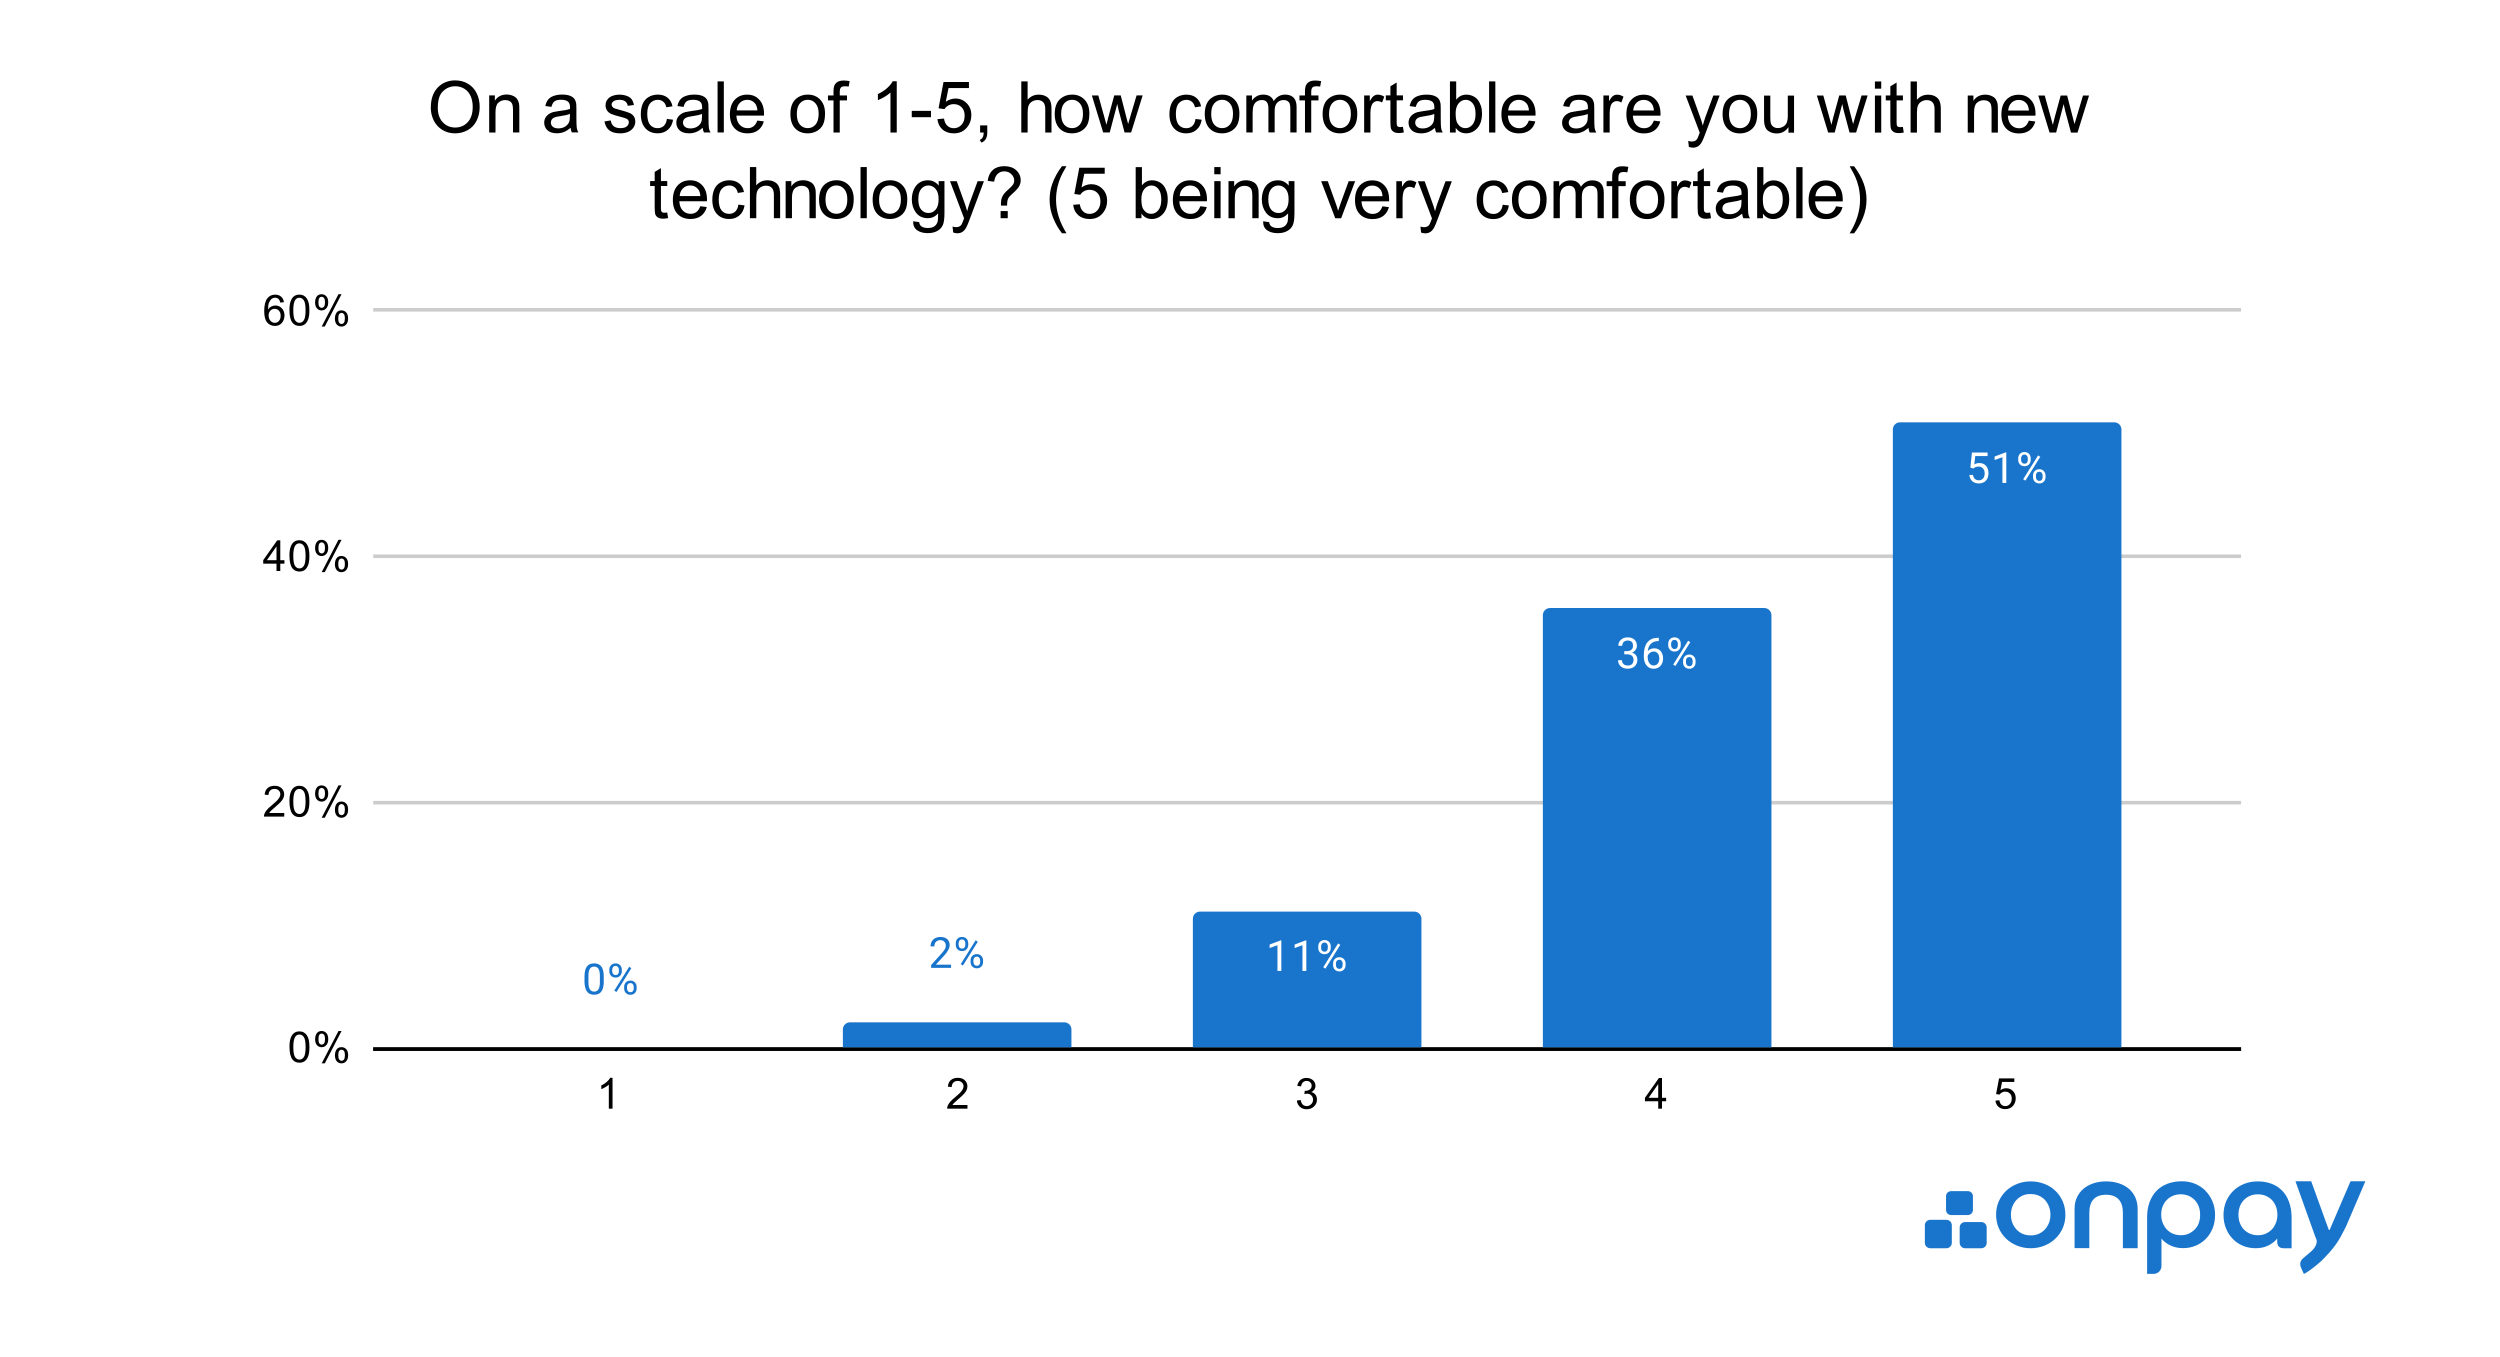 <?xml version="1.0" encoding="UTF-8"?><svg id="Layer_1" xmlns="http://www.w3.org/2000/svg" xmlns:xlink="http://www.w3.org/1999/xlink" viewBox="0 0 700 380"><defs><style>.cls-1,.cls-2,.cls-3,.cls-4,.cls-5,.cls-6,.cls-7,.cls-8{fill:none;}.cls-2,.cls-3{stroke:rgba(0,0,0,0);}.cls-2,.cls-3,.cls-4,.cls-5,.cls-6{stroke-miterlimit:10;}.cls-9{clip-path:url(#clippath);}.cls-10{fill:#fff;}.cls-11{fill:#1975cc;}.cls-12{clip-path:url(#clippath-4);}.cls-13{clip-path:url(#clippath-3);}.cls-14{clip-path:url(#clippath-2);}.cls-15{clip-path:url(#clippath-7);}.cls-16{clip-path:url(#clippath-8);}.cls-17{clip-path:url(#clippath-6);}.cls-18{clip-path:url(#clippath-5);}.cls-19{clip-path:url(#clippath-9);}.cls-3{stroke-width:2px;}.cls-4{stroke:#000;}.cls-5{stroke:#333;}.cls-6{stroke:#ccc;}.cls-7{stroke:#1975cc;}.cls-7,.cls-8{stroke-linecap:round;stroke-linejoin:round;stroke-width:3px;}.cls-8{stroke:#fff;}</style><clipPath id="clippath"><rect class="cls-1" x="104.55" y="87.11" width="523.18" height="206.3"/></clipPath><clipPath id="clippath-2"><rect class="cls-1" x="104.55" y="87.11" width="523.18" height="206.3"/></clipPath><clipPath id="clippath-3"><rect class="cls-1" x="104.55" y="87.11" width="523.18" height="206.3"/></clipPath><clipPath id="clippath-4"><rect class="cls-1" x="104.55" y="87.11" width="523.18" height="206.3"/></clipPath><clipPath id="clippath-5"><rect class="cls-1" x="104.55" y="87.11" width="523.18" height="206.3"/></clipPath><clipPath id="clippath-6"><rect class="cls-1" x="104.55" y="87.11" width="523.18" height="206.3"/></clipPath><clipPath id="clippath-7"><rect class="cls-1" x="104.55" y="87.11" width="523.18" height="206.3"/></clipPath><clipPath id="clippath-8"><rect class="cls-1" x="104.55" y="87.11" width="523.18" height="206.3"/></clipPath><clipPath id="clippath-9"><rect class="cls-1" x="104.55" y="87.11" width="523.18" height="206.3"/></clipPath></defs><path class="cls-10" d="m0,0h700v380H0V0Z"/><path class="cls-5" d="m104.5,293.75h523"/><path class="cls-6" d="m104.5,224.75h523"/><path class="cls-6" d="m104.5,155.75h523"/><path class="cls-6" d="m104.5,86.75h523"/><path class="cls-2" d="m104.5,281.75h523"/><path class="cls-2" d="m104.5,270.75h523"/><path class="cls-2" d="m104.5,258.75h523"/><path class="cls-2" d="m104.5,247.75h523"/><path class="cls-2" d="m104.5,235.75h523"/><path class="cls-2" d="m104.5,212.75h523"/><path class="cls-2" d="m104.5,201.75h523"/><path class="cls-2" d="m104.5,190.75h523"/><path class="cls-2" d="m104.5,178.75h523"/><path class="cls-2" d="m104.5,167.75h523"/><path class="cls-2" d="m104.5,144.75h523"/><path class="cls-2" d="m104.5,132.75h523"/><path class="cls-2" d="m104.5,121.75h523"/><path class="cls-2" d="m104.5,109.75h523"/><path class="cls-2" d="m104.5,98.75h523"/><path class="cls-4" d="m627.5,293.75H104.5"/><g class="cls-9"><path class="cls-3" d="m203,293.25h-64,64Z"/></g><g class="cls-14"><path class="cls-3" d="m300,293.25h-64v-5c0-1.1.9-2,2-2h60c1.1,0,2,.9,2,2v5Z"/></g><g class="cls-13"><path class="cls-11" d="m300,293.25h-64v-5c0-1.1.9-2,2-2h60c1.1,0,2,.9,2,2v5Z"/></g><g class="cls-12"><path class="cls-3" d="m398,293.25h-64v-36c0-1.1.9-2,2-2h60c1.1,0,2,.9,2,2v36Z"/></g><g class="cls-18"><path class="cls-11" d="m398,293.25h-64v-36c0-1.1.9-2,2-2h60c1.1,0,2,.9,2,2v36Z"/></g><g class="cls-17"><path class="cls-3" d="m496,293.25h-64v-121c0-1.1.9-2,2-2h60c1.1,0,2,.9,2,2v121Z"/></g><g class="cls-15"><path class="cls-11" d="m496,293.25h-64v-121c0-1.1.9-2,2-2h60c1.1,0,2,.9,2,2v121Z"/></g><g class="cls-16"><path class="cls-3" d="m594,293.25h-64V120.25c0-1.1.9-2,2-2h60c1.1,0,2,.9,2,2v173Z"/></g><g class="cls-19"><path class="cls-11" d="m594,293.25h-64V120.25c0-1.1.9-2,2-2h60c1.1,0,2,.9,2,2v173Z"/></g><path class="cls-8" d="m169.06,274.77c0,1.27-.22,2.22-.66,2.84-.43.61-1.1.92-2.03.92s-1.58-.3-2.02-.91-.67-1.51-.69-2.72v-1.44c0-1.26.21-2.19.64-2.8.44-.61,1.12-.92,2.05-.92s1.59.3,2.03.89c.44.58.66,1.49.67,2.72v1.41Zm-1.09-1.48c0-.92-.13-1.58-.39-2-.25-.43-.66-.64-1.22-.64s-.96.21-1.22.64c-.25.42-.38,1.06-.38,1.92v1.73c0,.92.13,1.6.39,2.05.27.44.68.66,1.22.66s.93-.21,1.19-.62.4-1.07.41-1.95v-1.78Zm2.64-1.77c0-.51.16-.93.48-1.27.33-.33.76-.5,1.27-.5s.94.17,1.27.5.48.77.48,1.3v.42c0,.51-.17.93-.5,1.27-.32.32-.73.48-1.23.48s-.93-.16-1.27-.48c-.33-.33-.5-.77-.5-1.31v-.41Zm.81.45c0,.3.08.55.25.75.18.2.41.3.7.3s.51-.09.67-.28c.17-.2.25-.46.25-.8v-.42c0-.3-.08-.55-.25-.75-.17-.21-.4-.31-.69-.31s-.52.1-.69.31c-.17.2-.25.45-.25.77v.44Zm3.34,4.34c0-.51.16-.93.48-1.25.33-.33.76-.5,1.27-.5s.93.17,1.25.5c.33.32.5.76.5,1.3v.41c0,.51-.16.93-.48,1.27s-.74.5-1.25.5-.93-.16-1.27-.48c-.33-.33-.5-.77-.5-1.31v-.42Zm.81.45c0,.31.08.57.25.77.18.2.41.3.7.3s.51-.09.67-.28c.17-.2.25-.46.25-.8v-.44c0-.31-.09-.56-.27-.75-.17-.2-.39-.3-.67-.3s-.51.1-.69.3c-.17.19-.25.45-.25.78v.42Zm-2.95,1l-.62-.39,4.17-6.67.61.39-4.16,6.67Z"/><path class="cls-11" d="m169.06,274.77c0,1.27-.22,2.22-.66,2.84-.43.61-1.1.92-2.03.92s-1.58-.3-2.02-.91-.67-1.51-.69-2.72v-1.44c0-1.26.21-2.19.64-2.8.44-.61,1.12-.92,2.05-.92s1.59.3,2.03.89c.44.58.66,1.49.67,2.72v1.41Zm-1.09-1.48c0-.92-.13-1.58-.39-2-.25-.43-.66-.64-1.22-.64s-.96.21-1.22.64c-.25.42-.38,1.06-.38,1.92v1.73c0,.92.13,1.6.39,2.05.27.44.68.66,1.22.66s.93-.21,1.19-.62.4-1.07.41-1.95v-1.78Zm2.64-1.77c0-.51.16-.93.48-1.27.33-.33.76-.5,1.27-.5s.94.17,1.27.5.48.77.48,1.3v.42c0,.51-.17.93-.5,1.27-.32.32-.73.48-1.23.48s-.93-.16-1.27-.48c-.33-.33-.5-.77-.5-1.31v-.41Zm.81.45c0,.3.08.55.25.75.18.2.41.3.7.3s.51-.09.67-.28c.17-.2.25-.46.25-.8v-.42c0-.3-.08-.55-.25-.75-.17-.21-.4-.31-.69-.31s-.52.1-.69.31c-.17.2-.25.45-.25.77v.44Zm3.34,4.34c0-.51.16-.93.48-1.25.33-.33.76-.5,1.27-.5s.93.17,1.25.5c.33.32.5.76.5,1.3v.41c0,.51-.16.93-.48,1.27s-.74.5-1.25.5-.93-.16-1.27-.48c-.33-.33-.5-.77-.5-1.31v-.42Zm.81.45c0,.31.08.57.25.77.18.2.41.3.7.3s.51-.09.67-.28c.17-.2.25-.46.25-.8v-.44c0-.31-.09-.56-.27-.75-.17-.2-.39-.3-.67-.3s-.51.1-.69.3c-.17.19-.25.45-.25.78v.42Zm-2.95,1l-.62-.39,4.17-6.67.61.39-4.16,6.67Z"/><path class="cls-8" d="m266.3,271h-5.59v-.78l2.95-3.28c.44-.5.74-.9.91-1.2.17-.31.25-.64.25-.97,0-.45-.14-.81-.41-1.09-.26-.29-.62-.44-1.08-.44-.53,0-.95.16-1.25.47-.3.3-.45.73-.45,1.28h-1.08c0-.79.25-1.43.75-1.91.51-.49,1.19-.73,2.03-.73s1.43.21,1.89.62.69.97.69,1.67c0,.83-.54,1.83-1.61,3l-2.28,2.47h4.28v.89Zm1.31-6.89c0-.51.16-.93.48-1.27.33-.33.76-.5,1.27-.5s.94.17,1.27.5.48.77.48,1.3v.42c0,.51-.17.93-.5,1.27-.32.32-.73.48-1.23.48s-.93-.16-1.27-.48c-.33-.33-.5-.77-.5-1.31v-.41Zm.81.45c0,.3.08.55.25.75.18.2.41.3.7.3s.51-.09.67-.28c.17-.2.25-.46.25-.8v-.42c0-.3-.08-.55-.25-.75-.17-.21-.4-.31-.69-.31s-.52.1-.69.31c-.17.2-.25.45-.25.77v.44Zm3.34,4.34c0-.51.16-.93.48-1.25.33-.33.76-.5,1.27-.5s.93.17,1.25.5c.33.32.5.76.5,1.3v.41c0,.51-.16.93-.48,1.27s-.74.5-1.25.5-.93-.16-1.27-.48c-.33-.33-.5-.77-.5-1.31v-.42Zm.81.45c0,.31.08.57.25.77.18.2.41.3.7.3s.51-.09.67-.28c.17-.2.25-.46.25-.8v-.44c0-.31-.09-.56-.27-.75-.17-.2-.39-.3-.67-.3s-.51.1-.69.3c-.17.19-.25.45-.25.78v.42Zm-2.95,1l-.62-.39,4.17-6.67.61.39-4.16,6.67Z"/><path class="cls-11" d="m266.3,271h-5.59v-.78l2.95-3.28c.44-.5.74-.9.91-1.2.17-.31.25-.64.25-.97,0-.45-.14-.81-.41-1.09-.26-.29-.62-.44-1.08-.44-.53,0-.95.16-1.25.47-.3.3-.45.73-.45,1.28h-1.08c0-.79.25-1.43.75-1.91.51-.49,1.19-.73,2.03-.73s1.43.21,1.89.62.69.97.69,1.67c0,.83-.54,1.83-1.61,3l-2.28,2.47h4.28v.89Zm1.31-6.89c0-.51.16-.93.48-1.27.33-.33.76-.5,1.27-.5s.94.17,1.27.5.48.77.48,1.3v.42c0,.51-.17.93-.5,1.27-.32.32-.73.48-1.23.48s-.93-.16-1.27-.48c-.33-.33-.5-.77-.5-1.31v-.41Zm.81.45c0,.3.08.55.25.75.18.2.41.3.7.3s.51-.09.67-.28c.17-.2.25-.46.25-.8v-.42c0-.3-.08-.55-.25-.75-.17-.21-.4-.31-.69-.31s-.52.1-.69.31c-.17.2-.25.45-.25.77v.44Zm3.34,4.34c0-.51.16-.93.48-1.25.33-.33.76-.5,1.27-.5s.93.17,1.25.5c.33.32.5.76.5,1.3v.41c0,.51-.16.93-.48,1.27s-.74.5-1.25.5-.93-.16-1.27-.48c-.33-.33-.5-.77-.5-1.31v-.42Zm.81.45c0,.31.08.57.25.77.18.2.41.3.7.3s.51-.09.67-.28c.17-.2.25-.46.25-.8v-.44c0-.31-.09-.56-.27-.75-.17-.2-.39-.3-.67-.3s-.51.1-.69.3c-.17.19-.25.45-.25.78v.42Zm-2.95,1l-.62-.39,4.17-6.67.61.39-4.16,6.67Z"/><path class="cls-7" d="m358.77,271.87h-1.08v-7.22l-2.19.8v-.98l3.11-1.17h.16v8.58Zm7,0h-1.08v-7.22l-2.19.8v-.98l3.11-1.17h.16v8.58Zm3.34-6.89c0-.51.16-.93.48-1.27.33-.33.76-.5,1.27-.5s.94.17,1.27.5c.32.33.48.77.48,1.3v.42c0,.51-.17.93-.5,1.27-.32.32-.73.48-1.23.48s-.93-.16-1.27-.48c-.33-.33-.5-.77-.5-1.31v-.41Zm.81.45c0,.3.08.55.25.75.18.2.41.3.7.3s.51-.09.67-.28c.17-.2.25-.46.25-.8v-.42c0-.3-.08-.55-.25-.75-.17-.21-.4-.31-.69-.31s-.52.1-.69.31c-.17.2-.25.45-.25.77v.44Zm3.34,4.34c0-.51.16-.93.48-1.25.33-.33.76-.5,1.27-.5s.93.17,1.25.5c.33.32.5.76.5,1.3v.41c0,.51-.16.93-.48,1.27-.32.33-.74.5-1.25.5s-.93-.16-1.27-.48c-.33-.33-.5-.77-.5-1.31v-.42Zm.81.45c0,.31.08.57.25.77.18.2.41.3.7.3s.51-.09.67-.28c.17-.2.25-.46.25-.8v-.44c0-.31-.09-.56-.27-.75-.17-.2-.39-.3-.67-.3s-.51.1-.69.3c-.17.19-.25.45-.25.78v.42Zm-2.95,1l-.62-.39,4.17-6.67.61.39-4.16,6.67Z"/><path class="cls-10" d="m358.77,271.87h-1.08v-7.22l-2.19.8v-.98l3.11-1.17h.16v8.58Zm7,0h-1.08v-7.22l-2.19.8v-.98l3.11-1.17h.16v8.58Zm3.34-6.89c0-.51.16-.93.48-1.27.33-.33.76-.5,1.27-.5s.94.17,1.27.5c.32.33.48.77.48,1.3v.42c0,.51-.17.93-.5,1.27-.32.32-.73.48-1.23.48s-.93-.16-1.27-.48c-.33-.33-.5-.77-.5-1.31v-.41Zm.81.45c0,.3.08.55.25.75.18.2.41.3.7.3s.51-.09.67-.28c.17-.2.25-.46.25-.8v-.42c0-.3-.08-.55-.25-.75-.17-.21-.4-.31-.69-.31s-.52.1-.69.31c-.17.2-.25.45-.25.77v.44Zm3.34,4.34c0-.51.16-.93.48-1.25.33-.33.76-.5,1.27-.5s.93.17,1.25.5c.33.32.5.76.5,1.3v.41c0,.51-.16.93-.48,1.27-.32.33-.74.5-1.25.5s-.93-.16-1.27-.48c-.33-.33-.5-.77-.5-1.31v-.42Zm.81.45c0,.31.08.57.25.77.18.2.41.3.7.3s.51-.09.67-.28c.17-.2.25-.46.25-.8v-.44c0-.31-.09-.56-.27-.75-.17-.2-.39-.3-.67-.3s-.51.1-.69.3c-.17.19-.25.45-.25.78v.42Zm-2.95,1l-.62-.39,4.17-6.67.61.39-4.16,6.67Z"/><path class="cls-7" d="m454.78,182.32h.81c.52-.01.93-.15,1.22-.41.29-.26.44-.61.44-1.06,0-1-.5-1.5-1.5-1.5-.47,0-.84.14-1.12.41-.27.27-.41.62-.41,1.06h-1.09c0-.68.24-1.24.73-1.69.5-.45,1.13-.67,1.89-.67.8,0,1.43.21,1.89.64.46.43.69,1.02.69,1.78,0,.38-.12.73-.36,1.08s-.57.6-.98.78c.47.15.83.39,1.08.73.26.34.39.77.39,1.27,0,.76-.25,1.37-.75,1.83-.5.45-1.15.67-1.95.67s-1.44-.22-1.95-.66c-.5-.44-.75-1.01-.75-1.72h1.09c0,.45.15.81.44,1.08.29.27.69.41,1.19.41s.92-.14,1.19-.41c.28-.28.42-.68.42-1.19s-.15-.86-.45-1.12c-.3-.27-.74-.41-1.33-.42h-.81v-.89Zm9.69-3.73v.91h-.2c-.84.02-1.52.28-2.02.77-.5.48-.79,1.16-.88,2.03.46-.51,1.07-.77,1.84-.77s1.33.26,1.78.78c.45.52.67,1.2.67,2.03,0,.88-.24,1.58-.72,2.11s-1.12.8-1.94.8-1.47-.31-1.98-.94c-.5-.64-.75-1.45-.75-2.44v-.41c0-1.57.33-2.78,1-3.61.67-.83,1.66-1.26,2.98-1.27h.2Zm-1.42,3.84c-.38,0-.72.11-1.03.33s-.53.5-.66.84v.39c0,.71.16,1.28.47,1.7.32.43.72.64,1.19.64s.88-.18,1.16-.53c.28-.36.42-.84.42-1.42s-.14-1.05-.42-1.41c-.28-.36-.66-.55-1.12-.55Zm4.06-2.2c0-.51.16-.93.48-1.27.33-.33.76-.5,1.27-.5s.94.17,1.27.5c.32.33.48.77.48,1.3v.42c0,.51-.17.93-.5,1.27s-.73.48-1.23.48-.93-.16-1.27-.48c-.33-.33-.5-.77-.5-1.31v-.41Zm.81.45c0,.3.08.55.25.75.18.2.41.3.7.3s.51-.09.67-.28c.17-.2.25-.46.25-.8v-.42c0-.3-.08-.55-.25-.75-.17-.21-.4-.31-.69-.31s-.52.1-.69.31c-.17.2-.25.45-.25.77v.44Zm3.34,4.34c0-.51.16-.93.48-1.25s.76-.5,1.27-.5.93.17,1.25.5c.33.32.5.76.5,1.3v.41c0,.51-.16.93-.48,1.27-.32.33-.74.5-1.25.5s-.93-.16-1.27-.48c-.33-.33-.5-.77-.5-1.31v-.42Zm.81.45c0,.31.08.57.25.77.18.2.41.3.7.3s.51-.09.67-.28c.17-.2.25-.46.25-.8v-.44c0-.31-.09-.56-.27-.75-.17-.2-.39-.3-.67-.3s-.51.1-.69.3c-.17.19-.25.45-.25.78v.42Zm-2.95,1l-.62-.39,4.17-6.67.61.39-4.16,6.67Z"/><path class="cls-10" d="m454.78,182.32h.81c.52-.01.93-.15,1.22-.41.29-.26.44-.61.44-1.06,0-1-.5-1.5-1.5-1.5-.47,0-.84.14-1.12.41-.27.27-.41.62-.41,1.06h-1.09c0-.68.24-1.24.73-1.69.5-.45,1.13-.67,1.89-.67.8,0,1.43.21,1.89.64.46.43.69,1.02.69,1.78,0,.38-.12.73-.36,1.08s-.57.6-.98.78c.47.15.83.39,1.08.73.26.34.39.77.39,1.27,0,.76-.25,1.37-.75,1.83-.5.45-1.15.67-1.95.67s-1.44-.22-1.95-.66c-.5-.44-.75-1.01-.75-1.72h1.09c0,.45.15.81.44,1.08.29.27.69.41,1.19.41s.92-.14,1.19-.41c.28-.28.42-.68.42-1.19s-.15-.86-.45-1.12c-.3-.27-.74-.41-1.33-.42h-.81v-.89Zm9.69-3.73v.91h-.2c-.84.02-1.52.28-2.02.77-.5.48-.79,1.16-.88,2.03.46-.51,1.07-.77,1.84-.77s1.33.26,1.78.78c.45.52.67,1.2.67,2.03,0,.88-.24,1.58-.72,2.11s-1.12.8-1.94.8-1.47-.31-1.98-.94c-.5-.64-.75-1.45-.75-2.44v-.41c0-1.57.33-2.78,1-3.61.67-.83,1.66-1.26,2.98-1.27h.2Zm-1.42,3.84c-.38,0-.72.11-1.03.33s-.53.5-.66.84v.39c0,.71.16,1.28.47,1.7.32.43.72.64,1.19.64s.88-.18,1.16-.53c.28-.36.42-.84.42-1.42s-.14-1.05-.42-1.41c-.28-.36-.66-.55-1.12-.55Zm4.06-2.2c0-.51.16-.93.48-1.27.33-.33.76-.5,1.27-.5s.94.17,1.27.5c.32.33.48.77.48,1.3v.42c0,.51-.17.93-.5,1.27s-.73.48-1.23.48-.93-.16-1.27-.48c-.33-.33-.5-.77-.5-1.31v-.41Zm.81.45c0,.3.08.55.25.75.18.2.41.3.7.3s.51-.09.67-.28c.17-.2.25-.46.25-.8v-.42c0-.3-.08-.55-.25-.75-.17-.21-.4-.31-.69-.31s-.52.1-.69.31c-.17.2-.25.45-.25.77v.44Zm3.34,4.34c0-.51.16-.93.48-1.25s.76-.5,1.27-.5.93.17,1.25.5c.33.32.5.76.5,1.3v.41c0,.51-.16.93-.48,1.27-.32.33-.74.5-1.25.5s-.93-.16-1.27-.48c-.33-.33-.5-.77-.5-1.31v-.42Zm.81.45c0,.31.08.57.25.77.18.2.41.3.7.3s.51-.09.67-.28c.17-.2.25-.46.25-.8v-.44c0-.31-.09-.56-.27-.75-.17-.2-.39-.3-.67-.3s-.51.1-.69.3c-.17.19-.25.45-.25.78v.42Zm-2.95,1l-.62-.39,4.17-6.67.61.39-4.16,6.67Z"/><path class="cls-7" d="m551.7,130.95l.44-4.25h4.38v1h-3.45l-.27,2.33c.43-.25.91-.38,1.44-.38.77,0,1.39.26,1.84.78.46.51.69,1.2.69,2.08s-.24,1.57-.72,2.08c-.47.51-1.13.77-1.98.77-.75,0-1.36-.21-1.84-.62-.48-.43-.75-1.01-.81-1.75h1.02c.07.49.25.86.53,1.11s.65.38,1.11.38c.5,0,.9-.17,1.19-.52s.44-.82.44-1.42c0-.57-.16-1.03-.47-1.38s-.73-.52-1.25-.52c-.47,0-.84.1-1.11.3l-.28.23-.88-.22Zm10.06,4.28h-1.08v-7.22l-2.19.8v-.98l3.11-1.17h.16v8.58Zm3.34-6.89c0-.51.16-.93.48-1.27.33-.33.76-.5,1.27-.5s.94.17,1.27.5c.32.33.48.77.48,1.3v.42c0,.51-.17.93-.5,1.27-.32.32-.73.48-1.23.48s-.93-.16-1.27-.48c-.33-.33-.5-.77-.5-1.31v-.41Zm.81.45c0,.3.08.55.25.75.18.2.41.3.7.3s.51-.09.67-.28c.17-.2.25-.46.25-.8v-.42c0-.3-.08-.55-.25-.75-.17-.21-.4-.31-.69-.31s-.52.1-.69.31c-.17.2-.25.45-.25.77v.44Zm3.34,4.34c0-.51.16-.93.48-1.25.33-.33.76-.5,1.27-.5s.93.17,1.25.5c.33.32.5.76.5,1.3v.41c0,.51-.16.93-.48,1.27s-.74.5-1.25.5-.93-.16-1.27-.48c-.33-.33-.5-.77-.5-1.31v-.42Zm.81.45c0,.31.08.57.25.77.18.2.41.3.7.3s.51-.09.67-.28c.17-.2.25-.46.25-.8v-.44c0-.31-.09-.56-.27-.75-.17-.2-.39-.3-.67-.3s-.51.1-.69.3c-.17.19-.25.45-.25.78v.42Zm-2.95,1l-.62-.39,4.17-6.67.61.39-4.16,6.67Z"/><path class="cls-10" d="m551.7,130.95l.44-4.25h4.38v1h-3.45l-.27,2.33c.43-.25.91-.38,1.44-.38.77,0,1.39.26,1.84.78.46.51.69,1.2.69,2.08s-.24,1.57-.72,2.08c-.47.51-1.13.77-1.98.77-.75,0-1.36-.21-1.84-.62-.48-.43-.75-1.01-.81-1.75h1.02c.07.49.25.86.53,1.11s.65.38,1.11.38c.5,0,.9-.17,1.19-.52s.44-.82.44-1.42c0-.57-.16-1.03-.47-1.38s-.73-.52-1.25-.52c-.47,0-.84.1-1.11.3l-.28.23-.88-.22Zm10.06,4.28h-1.08v-7.22l-2.19.8v-.98l3.11-1.17h.16v8.58Zm3.34-6.89c0-.51.16-.93.48-1.27.33-.33.76-.5,1.27-.5s.94.17,1.27.5.48.77.48,1.3v.42c0,.51-.17.93-.5,1.27-.32.32-.73.48-1.23.48s-.93-.16-1.27-.48c-.33-.33-.5-.77-.5-1.31v-.41Zm.81.45c0,.3.08.55.25.75.18.2.41.3.7.3s.51-.09.67-.28c.17-.2.25-.46.25-.8v-.42c0-.3-.08-.55-.25-.75-.17-.21-.4-.31-.69-.31s-.52.1-.69.31c-.17.2-.25.45-.25.77v.44Zm3.34,4.34c0-.51.16-.93.48-1.25.33-.33.76-.5,1.27-.5s.93.17,1.25.5c.33.32.5.76.5,1.3v.41c0,.51-.16.93-.48,1.27s-.74.5-1.25.5-.93-.16-1.27-.48c-.33-.33-.5-.77-.5-1.31v-.42Zm.81.45c0,.31.08.57.25.77.18.2.41.3.7.3s.51-.09.67-.28c.17-.2.25-.46.25-.8v-.44c0-.31-.09-.56-.27-.75-.17-.2-.39-.3-.67-.3s-.51.1-.69.3c-.17.19-.25.45-.25.78v.42Zm-2.95,1l-.62-.39,4.17-6.67.61.39-4.16,6.67Z"/><path d="m81.05,293.18c0-1.02.1-1.84.31-2.45.21-.62.52-1.1.92-1.44.42-.33.94-.5,1.56-.5.46,0,.86.09,1.2.28.35.19.65.46.88.81.23.34.41.77.53,1.27s.19,1.18.19,2.03c0,1.01-.1,1.82-.31,2.44-.2.61-.51,1.09-.92,1.44-.41.33-.93.5-1.56.5-.82,0-1.47-.3-1.95-.89-.56-.71-.84-1.87-.84-3.48Zm1.08,0c0,1.41.17,2.34.5,2.81s.74.7,1.22.7.9-.23,1.22-.7c.33-.47.5-1.41.5-2.81s-.17-2.35-.5-2.81c-.32-.47-.73-.7-1.23-.7s-.86.2-1.16.61c-.36.52-.55,1.49-.55,2.91Zm6.12-2.3c0-.61.15-1.14.45-1.56.31-.43.76-.64,1.34-.64.54,0,.99.19,1.34.58s.53.95.53,1.69-.18,1.29-.55,1.69c-.35.39-.79.58-1.31.58s-.95-.19-1.3-.58-.52-.97-.52-1.75Zm1.83-1.48c-.26,0-.48.11-.66.34-.17.23-.25.65-.25,1.25,0,.55.08.94.25,1.17.18.22.4.33.66.33s.49-.11.66-.34c.18-.23.27-.64.27-1.23,0-.56-.09-.95-.27-1.17-.18-.23-.4-.34-.66-.34Zm0,8.33l4.7-9.05h.86l-4.69,9.05h-.88Zm3.72-2.33c0-.61.15-1.14.45-1.56.31-.43.77-.64,1.36-.64.54,0,.99.19,1.34.58.35.38.53.94.53,1.69s-.18,1.29-.55,1.69c-.35.39-.8.58-1.33.58s-.94-.19-1.3-.58c-.34-.39-.52-.97-.52-1.75Zm1.84-1.48c-.27,0-.49.11-.67.34-.17.23-.25.65-.25,1.25,0,.54.09.93.27,1.16s.4.34.66.34.48-.11.66-.34.27-.65.27-1.25c0-.55-.09-.94-.27-1.16-.18-.23-.4-.34-.66-.34Z"/><path d="m79.59,227.63v1.02h-5.69c0-.25.04-.49.12-.73.15-.39.38-.77.69-1.14.32-.38.79-.81,1.39-1.3.94-.77,1.57-1.38,1.89-1.83.33-.45.5-.87.5-1.27,0-.42-.15-.77-.45-1.05-.3-.29-.69-.44-1.17-.44-.51,0-.92.15-1.22.45-.3.3-.46.72-.47,1.27l-1.08-.11c.07-.81.35-1.43.83-1.84.49-.43,1.15-.64,1.97-.64s1.47.23,1.95.69.72,1.03.72,1.7c0,.34-.07.68-.22,1.02-.14.32-.37.67-.7,1.05-.32.36-.86.86-1.61,1.5-.64.53-1.05.9-1.23,1.09-.18.19-.32.38-.44.56h4.22Zm1.45-3.22c0-1.02.1-1.84.31-2.45.21-.62.52-1.1.92-1.44.42-.33.94-.5,1.56-.5.46,0,.86.09,1.2.28.35.19.65.46.88.81.23.34.41.77.53,1.27s.19,1.18.19,2.03c0,1.01-.1,1.82-.31,2.44-.2.61-.51,1.09-.92,1.44-.41.33-.93.5-1.56.5-.82,0-1.47-.3-1.95-.89-.56-.71-.84-1.87-.84-3.48Zm1.08,0c0,1.41.17,2.34.5,2.81s.74.7,1.22.7.9-.23,1.22-.7c.33-.47.5-1.41.5-2.81s-.17-2.35-.5-2.81c-.32-.47-.73-.7-1.23-.7s-.86.2-1.16.61c-.36.52-.55,1.49-.55,2.91Zm6.12-2.3c0-.61.15-1.14.45-1.56.31-.43.76-.64,1.34-.64.54,0,.99.19,1.34.58s.53.95.53,1.69-.18,1.29-.55,1.69c-.35.39-.79.58-1.31.58s-.95-.19-1.3-.58-.52-.97-.52-1.75Zm1.83-1.48c-.26,0-.48.11-.66.34-.17.23-.25.65-.25,1.25,0,.55.08.94.25,1.17.18.22.4.33.66.33s.49-.11.66-.34c.18-.23.27-.64.27-1.23,0-.56-.09-.95-.27-1.17-.18-.23-.4-.34-.66-.34Zm0,8.33l4.7-9.05h.86l-4.69,9.05h-.88Zm3.72-2.33c0-.61.15-1.14.45-1.56.31-.43.77-.64,1.36-.64.54,0,.99.19,1.34.58.35.38.53.94.53,1.69s-.18,1.29-.55,1.69c-.35.39-.8.58-1.33.58s-.94-.19-1.3-.58c-.34-.39-.52-.97-.52-1.75Zm1.84-1.48c-.27,0-.49.11-.67.34-.17.23-.25.65-.25,1.25,0,.54.09.93.27,1.16s.4.34.66.34.48-.11.66-.34.27-.65.27-1.25c0-.55-.09-.94-.27-1.16-.18-.23-.4-.34-.66-.34Z"/><path d="m77.42,159.88v-2.06h-3.72v-.97l3.92-5.56h.86v5.56h1.16v.97h-1.16v2.06h-1.06Zm0-3.03v-3.86l-2.69,3.86h2.69Zm3.62-1.2c0-1.02.1-1.84.31-2.45.21-.62.52-1.1.92-1.44.42-.33.94-.5,1.56-.5.46,0,.86.09,1.2.28.35.19.65.46.88.81.23.34.41.77.53,1.27s.19,1.18.19,2.03c0,1.01-.1,1.82-.31,2.44-.2.61-.51,1.09-.92,1.44-.41.33-.93.5-1.56.5-.82,0-1.47-.3-1.95-.89-.56-.71-.84-1.87-.84-3.48Zm1.08,0c0,1.41.17,2.34.5,2.81s.74.7,1.22.7.9-.23,1.22-.7c.33-.47.5-1.41.5-2.81s-.17-2.35-.5-2.81c-.32-.47-.73-.7-1.23-.7s-.86.2-1.16.61c-.36.52-.55,1.49-.55,2.91Zm6.12-2.3c0-.61.15-1.14.45-1.56.31-.43.76-.64,1.34-.64.54,0,.99.19,1.34.58.35.39.53.95.53,1.69s-.18,1.29-.55,1.69c-.35.39-.79.58-1.31.58s-.95-.19-1.3-.58c-.34-.39-.52-.97-.52-1.75Zm1.83-1.48c-.26,0-.48.11-.66.34-.17.23-.25.65-.25,1.25,0,.55.08.94.25,1.17.18.22.4.33.66.33s.49-.11.66-.34c.18-.23.27-.64.27-1.23,0-.56-.09-.95-.27-1.17-.18-.23-.4-.34-.66-.34Zm0,8.33l4.7-9.05h.86l-4.69,9.05h-.88Zm3.72-2.33c0-.61.15-1.14.45-1.56.31-.43.77-.64,1.36-.64.54,0,.99.19,1.34.58.35.38.53.94.53,1.69s-.18,1.29-.55,1.69c-.35.39-.8.58-1.33.58s-.94-.19-1.3-.58c-.34-.39-.52-.97-.52-1.75Zm1.84-1.48c-.27,0-.49.11-.67.34-.17.23-.25.65-.25,1.25,0,.54.09.93.27,1.16.18.23.4.34.66.34s.48-.11.66-.34c.18-.23.27-.65.27-1.25,0-.55-.09-.94-.27-1.16-.18-.23-.4-.34-.66-.34Z"/><path d="m79.51,84.63l-1.05.08c-.09-.42-.22-.72-.39-.91-.29-.3-.65-.45-1.06-.45-.33,0-.63.09-.89.28-.32.25-.58.61-.78,1.08-.19.46-.29,1.11-.3,1.97.25-.39.56-.67.92-.86.38-.19.77-.28,1.17-.28.7,0,1.29.26,1.78.78.5.52.75,1.19.75,2,0,.54-.12,1.05-.36,1.52-.23.46-.55.81-.95,1.06-.41.24-.86.36-1.38.36-.89,0-1.6-.32-2.16-.97-.55-.65-.83-1.71-.83-3.19,0-1.67.31-2.88.92-3.62.53-.66,1.25-.98,2.16-.98.68,0,1.23.19,1.66.58.44.38.7.9.78,1.56Zm-4.3,3.7c0,.36.07.71.22,1.05.16.32.37.57.64.75.28.18.58.27.89.27.44,0,.82-.18,1.14-.53.32-.36.48-.85.48-1.47s-.16-1.06-.48-1.41c-.31-.34-.71-.52-1.19-.52s-.89.17-1.22.52c-.32.34-.48.79-.48,1.34Zm5.83-1.45c0-1.02.1-1.84.31-2.45.21-.62.52-1.1.92-1.44.42-.33.94-.5,1.56-.5.46,0,.86.09,1.2.28.35.19.65.46.88.81.23.34.41.77.53,1.27s.19,1.18.19,2.03c0,1.01-.1,1.82-.31,2.44-.2.61-.51,1.09-.92,1.44-.41.33-.93.5-1.56.5-.82,0-1.47-.3-1.95-.89-.56-.71-.84-1.87-.84-3.48Zm1.08,0c0,1.41.17,2.34.5,2.81s.74.7,1.22.7.9-.23,1.22-.7c.33-.47.5-1.41.5-2.81s-.17-2.35-.5-2.81c-.32-.47-.73-.7-1.23-.7s-.86.2-1.16.61c-.36.52-.55,1.49-.55,2.91Zm6.12-2.3c0-.61.15-1.14.45-1.56.31-.43.76-.64,1.34-.64.54,0,.99.19,1.34.58s.53.95.53,1.69-.18,1.29-.55,1.69c-.35.39-.79.58-1.31.58s-.95-.19-1.3-.58-.52-.97-.52-1.75Zm1.83-1.48c-.26,0-.48.11-.66.34-.17.23-.25.65-.25,1.25,0,.55.08.94.25,1.17.18.22.4.33.66.33s.49-.11.66-.34c.18-.23.27-.64.27-1.23,0-.56-.09-.95-.27-1.17-.18-.23-.4-.34-.66-.34Zm0,8.33l4.7-9.05h.86l-4.69,9.05h-.88Zm3.72-2.33c0-.61.15-1.14.45-1.56.31-.43.77-.64,1.36-.64.54,0,.99.19,1.34.58.35.38.53.94.53,1.69s-.18,1.29-.55,1.69c-.35.39-.8.58-1.33.58s-.94-.19-1.3-.58c-.34-.39-.52-.97-.52-1.75Zm1.84-1.48c-.27,0-.49.11-.67.34-.17.23-.25.65-.25,1.25,0,.54.09.93.27,1.16s.4.34.66.34.48-.11.66-.34.27-.65.27-1.25c0-.55-.09-.94-.27-1.16-.18-.23-.4-.34-.66-.34Z"/><path d="m171.52,310.42h-1.05v-6.72c-.26.24-.6.48-1.02.73-.41.24-.77.42-1.09.53v-1.02c.58-.28,1.09-.61,1.53-1,.45-.4.77-.78.95-1.16h.67v8.62Z"/><path d="m270.89,309.4v1.02h-5.69c0-.25.04-.49.12-.73.15-.39.38-.77.69-1.14.32-.38.79-.81,1.39-1.3.94-.77,1.57-1.38,1.89-1.83.33-.45.5-.87.5-1.27,0-.42-.15-.77-.45-1.05-.3-.29-.69-.44-1.17-.44-.51,0-.92.15-1.22.45-.3.3-.46.72-.47,1.27l-1.08-.11c.07-.81.35-1.43.83-1.84.49-.43,1.15-.64,1.97-.64s1.47.23,1.95.69c.48.46.72,1.03.72,1.7,0,.34-.07.68-.22,1.02-.14.32-.37.67-.7,1.05-.32.36-.86.86-1.61,1.5-.64.53-1.05.9-1.23,1.09-.18.19-.32.38-.44.56h4.22Z"/><path d="m363.13,308.15l1.06-.14c.11.59.32,1.03.61,1.3.29.26.65.39,1.06.39.5,0,.92-.17,1.27-.52s.52-.77.52-1.28c0-.48-.16-.88-.48-1.19-.31-.32-.71-.48-1.2-.48-.2,0-.45.04-.75.12l.12-.94c.07.01.13.02.17.02.45,0,.85-.11,1.2-.34.36-.24.55-.6.55-1.09,0-.39-.13-.7-.39-.95-.26-.26-.6-.39-1.02-.39s-.75.13-1.03.39c-.27.26-.44.65-.52,1.16l-1.06-.19c.12-.7.42-1.24.88-1.62.46-.4,1.03-.59,1.7-.59.47,0,.9.1,1.3.31.4.2.7.47.91.81.21.34.31.71.31,1.11,0,.36-.1.7-.3,1.02-.2.3-.49.54-.88.72.5.11.89.36,1.17.73.28.36.42.83.42,1.39,0,.75-.28,1.39-.83,1.91-.54.52-1.23.78-2.06.78-.75,0-1.38-.22-1.88-.67-.5-.46-.79-1.04-.86-1.75Z"/><path d="m464.3,310.42v-2.06h-3.72v-.97l3.92-5.56h.86v5.56h1.16v.97h-1.16v2.06h-1.06Zm0-3.03v-3.86l-2.69,3.86h2.69Z"/><path d="m558.72,308.17l1.11-.09c.08.54.27.95.56,1.22.3.27.67.41,1.09.41.5,0,.93-.19,1.28-.58s.53-.89.53-1.52-.17-1.08-.52-1.42c-.33-.35-.78-.53-1.33-.53-.33,0-.64.08-.92.23-.27.16-.48.35-.64.59l-.98-.12.83-4.41h4.28v1h-3.44l-.45,2.31c.51-.36,1.05-.55,1.61-.55.75,0,1.38.26,1.89.78.52.52.78,1.19.78,2.02,0,.77-.22,1.44-.67,2.02-.55.69-1.3,1.03-2.25,1.03-.78,0-1.42-.22-1.92-.66-.49-.44-.77-1.02-.84-1.73Z"/><path d="m120.63,30.12c0-2.38.64-4.23,1.91-5.58,1.28-1.35,2.93-2.03,4.95-2.03,1.32,0,2.51.32,3.56.95,1.06.64,1.87,1.52,2.42,2.66.56,1.12.84,2.4.84,3.83s-.29,2.74-.88,3.89c-.58,1.15-1.42,2.02-2.5,2.61-1.07.59-2.23.89-3.47.89-1.34,0-2.55-.32-3.61-.97-1.06-.66-1.87-1.55-2.42-2.67-.54-1.14-.81-2.33-.81-3.58Zm1.95.03c0,1.72.46,3.08,1.39,4.08.93.99,2.09,1.48,3.48,1.48s2.6-.5,3.52-1.5c.93-1.01,1.39-2.44,1.39-4.28,0-1.16-.2-2.17-.59-3.03-.39-.88-.96-1.55-1.72-2.03-.76-.48-1.61-.72-2.56-.72-1.33,0-2.48.46-3.45,1.39-.97.92-1.45,2.45-1.45,4.61Zm14.39,6.94v-10.38h1.59v1.48c.76-1.15,1.86-1.72,3.3-1.72.62,0,1.2.11,1.72.34.53.22.93.51,1.19.88.26.36.44.8.55,1.3.06.33.09.91.09,1.72v6.38h-1.77v-6.31c0-.72-.07-1.26-.2-1.61-.14-.35-.38-.64-.73-.84-.34-.21-.75-.31-1.22-.31-.75,0-1.4.24-1.94.72-.54.47-.81,1.36-.81,2.69v5.67h-1.77Zm22.78-1.28c-.66.55-1.29.94-1.89,1.17-.6.23-1.25.34-1.94.34-1.14,0-2.01-.28-2.62-.83-.61-.56-.92-1.28-.92-2.14,0-.51.11-.97.34-1.39.24-.42.55-.75.92-1,.38-.26.8-.46,1.27-.59.34-.08.86-.17,1.56-.27,1.42-.17,2.46-.36,3.12-.59.01-.24.02-.4.02-.47,0-.71-.17-1.21-.5-1.52-.45-.4-1.11-.59-2-.59-.83,0-1.45.15-1.84.44-.39.29-.67.81-.86,1.55l-1.72-.23c.16-.74.41-1.33.77-1.78.35-.46.87-.81,1.55-1.05.68-.25,1.46-.38,2.36-.38s1.6.1,2.16.31c.55.21.96.47,1.22.8.26.31.44.71.55,1.19.06.3.09.84.09,1.62v2.34c0,1.64.04,2.67.11,3.11.07.43.22.84.45,1.23h-1.84c-.18-.36-.29-.79-.34-1.28Zm-.16-3.92c-.64.26-1.59.48-2.88.66-.72.1-1.23.22-1.53.36-.29.12-.52.31-.69.56-.17.25-.25.53-.25.84,0,.47.18.86.53,1.17.35.31.88.47,1.56.47s1.28-.15,1.8-.44c.53-.3.92-.71,1.17-1.22.19-.41.28-.99.28-1.77v-.64Zm9.67,2.11l1.75-.28c.09.7.36,1.23.81,1.61.45.36,1.07.55,1.88.55s1.4-.16,1.78-.48c.4-.33.59-.72.59-1.16,0-.4-.17-.71-.52-.94-.24-.16-.84-.35-1.8-.59-1.29-.33-2.19-.61-2.69-.84-.49-.24-.86-.57-1.12-.98-.26-.43-.39-.9-.39-1.41,0-.46.1-.89.31-1.28.22-.4.51-.72.88-.98.27-.2.64-.36,1.11-.5.48-.15.99-.22,1.53-.22.81,0,1.53.12,2.14.36.61.23,1.07.55,1.36.95.29.4.49.93.61,1.59l-1.72.23c-.08-.53-.31-.94-.69-1.23-.38-.3-.9-.45-1.58-.45-.81,0-1.39.14-1.73.41-.34.26-.52.57-.52.92,0,.23.07.44.22.62.14.19.36.34.67.47.18.06.69.21,1.55.44,1.25.33,2.12.61,2.61.83.49.21.88.52,1.16.92.28.4.42.9.42,1.5s-.17,1.14-.52,1.66-.84.92-1.48,1.2-1.38.42-2.19.42c-1.34,0-2.37-.28-3.08-.84-.71-.56-1.16-1.39-1.36-2.48Zm17.48-.7l1.72.22c-.19,1.2-.67,2.14-1.45,2.81-.77.67-1.72,1-2.86,1-1.42,0-2.56-.46-3.42-1.39s-1.3-2.26-1.3-3.98c0-1.12.18-2.1.55-2.94.38-.84.94-1.47,1.7-1.89.76-.43,1.59-.64,2.48-.64,1.12,0,2.04.29,2.75.86.72.57,1.18,1.38,1.39,2.42l-1.72.27c-.16-.7-.44-1.22-.86-1.56-.42-.35-.92-.53-1.5-.53-.89,0-1.6.32-2.16.95s-.83,1.64-.83,3,.27,2.41.8,3.05c.53.62,1.23.94,2.09.94.69,0,1.26-.21,1.72-.62.47-.43.77-1.08.89-1.95Zm10,2.52c-.66.55-1.29.94-1.89,1.17s-1.25.34-1.94.34c-1.14,0-2.01-.28-2.62-.83-.61-.56-.92-1.28-.92-2.14,0-.51.11-.97.34-1.39.24-.42.55-.75.92-1,.38-.26.8-.46,1.27-.59.34-.08.86-.17,1.56-.27,1.42-.17,2.46-.36,3.12-.59.01-.24.02-.4.02-.47,0-.71-.17-1.21-.5-1.52-.45-.4-1.11-.59-2-.59-.83,0-1.45.15-1.84.44-.39.29-.67.81-.86,1.55l-1.72-.23c.16-.74.41-1.33.77-1.78.35-.46.87-.81,1.55-1.05.68-.25,1.46-.38,2.36-.38s1.6.1,2.16.31.96.47,1.22.8c.26.31.44.71.55,1.19.06.3.09.84.09,1.62v2.34c0,1.64.04,2.67.11,3.11.07.43.22.84.45,1.23h-1.84c-.18-.36-.29-.79-.34-1.28Zm-.16-3.92c-.64.26-1.59.48-2.88.66-.72.1-1.23.22-1.53.36-.29.12-.52.31-.69.56s-.25.53-.25.84c0,.47.18.86.53,1.17s.88.47,1.56.47,1.28-.15,1.8-.44c.53-.3.92-.71,1.17-1.22.19-.41.28-.99.28-1.77v-.64Zm4.34,5.2v-14.31h1.75v14.31h-1.75Zm11.14-3.34l1.81.23c-.28,1.05-.81,1.88-1.59,2.47-.77.58-1.76.88-2.97.88-1.51,0-2.71-.46-3.61-1.39-.89-.94-1.33-2.25-1.33-3.94s.45-3.1,1.34-4.06c.9-.97,2.06-1.45,3.5-1.45s2.52.47,3.39,1.42c.89.94,1.33,2.27,1.33,3.98,0,.1,0,.26-.02.47h-7.73c.06,1.14.39,2.01.97,2.61s1.31.91,2.17.91c.65,0,1.19-.17,1.64-.5.46-.34.82-.89,1.09-1.62Zm-5.78-2.84h5.8c-.07-.86-.29-1.52-.66-1.95-.56-.68-1.29-1.02-2.19-1.02-.8,0-1.48.27-2.03.81-.55.53-.86,1.25-.92,2.16Zm15.03,1c0-1.92.53-3.34,1.59-4.27.9-.77,1.98-1.16,3.27-1.16,1.43,0,2.59.47,3.48,1.41.91.94,1.36,2.23,1.36,3.88,0,1.33-.2,2.39-.59,3.16-.4.76-.98,1.35-1.75,1.78-.76.42-1.59.62-2.5.62-1.46,0-2.64-.46-3.53-1.39-.89-.94-1.33-2.28-1.33-4.03Zm1.8,0c0,1.33.29,2.33.86,2.98.58.66,1.32.98,2.2.98s1.6-.33,2.17-.98c.58-.67.88-1.68.88-3.05,0-1.28-.29-2.25-.88-2.91-.58-.67-1.31-1-2.17-1s-1.62.33-2.2,1c-.57.66-.86,1.65-.86,2.97Zm10.27,5.19v-9h-1.55v-1.38h1.55v-1.09c0-.7.06-1.22.19-1.56.17-.46.46-.83.89-1.11s1.03-.42,1.8-.42c.5,0,1.05.06,1.64.17l-.27,1.53c-.36-.06-.71-.09-1.03-.09-.53,0-.91.11-1.14.34-.22.23-.33.66-.33,1.28v.95h2.03v1.38h-2.03v9h-1.75Zm17.72,0h-1.77v-11.2c-.42.41-.97.81-1.66,1.22-.69.4-1.31.7-1.86.91v-1.7c.99-.46,1.85-1.02,2.58-1.67.74-.67,1.26-1.31,1.56-1.92h1.14v14.38Zm4.19-4.3v-1.77h5.39v1.77h-5.39Zm7.19.55l1.84-.16c.14.9.45,1.57.95,2.03.5.45,1.1.67,1.81.67.84,0,1.56-.32,2.14-.95s.88-1.48.88-2.55c0-1-.28-1.79-.84-2.36-.56-.58-1.3-.88-2.2-.88-.57,0-1.09.13-1.55.39-.45.25-.8.58-1.06,1l-1.66-.22,1.39-7.36h7.12v1.69h-5.72l-.77,3.84c.85-.6,1.76-.91,2.7-.91,1.25,0,2.3.44,3.16,1.31.86.86,1.3,1.97,1.3,3.33s-.38,2.42-1.14,3.36c-.92,1.17-2.17,1.75-3.75,1.75-1.3,0-2.37-.36-3.2-1.09-.82-.73-1.29-1.7-1.41-2.91Zm11.95,3.75v-2h2v2c0,.74-.13,1.33-.39,1.78-.26.46-.67.81-1.23,1.05l-.5-.75c.38-.16.65-.4.83-.72.18-.31.28-.77.3-1.36h-1Zm11.53,0v-14.31h1.77v5.12c.82-.95,1.86-1.42,3.11-1.42.76,0,1.42.15,1.98.45.57.3.98.72,1.22,1.27.25.53.38,1.3.38,2.31v6.58h-1.75v-6.58c0-.88-.19-1.51-.58-1.91-.39-.41-.92-.61-1.61-.61-.52,0-1.02.14-1.48.41-.46.27-.79.64-.98,1.11-.19.46-.28,1.09-.28,1.91v5.67h-1.77Zm9.36-5.19c0-1.92.53-3.34,1.59-4.27.9-.77,1.98-1.16,3.27-1.16,1.43,0,2.59.47,3.48,1.41.91.94,1.36,2.23,1.36,3.88,0,1.33-.2,2.39-.59,3.16-.4.76-.98,1.35-1.75,1.78-.76.42-1.59.62-2.5.62-1.46,0-2.64-.46-3.53-1.39-.89-.94-1.33-2.28-1.33-4.03Zm1.8,0c0,1.33.29,2.33.86,2.98.58.66,1.32.98,2.2.98s1.6-.33,2.17-.98c.58-.67.88-1.68.88-3.05,0-1.28-.29-2.25-.88-2.91-.58-.67-1.31-1-2.17-1s-1.62.33-2.2,1c-.57.66-.86,1.65-.86,2.97Zm11.77,5.19l-3.17-10.38h1.81l1.66,5.98.61,2.23c.03-.11.21-.83.53-2.14l1.66-6.08h1.81l1.55,6.02.52,1.98.59-2,1.78-6h1.7l-3.23,10.38h-1.83l-1.66-6.22-.39-1.77-2.11,7.98h-1.83Zm25.86-3.8l1.72.22c-.19,1.2-.67,2.14-1.45,2.81-.77.67-1.72,1-2.86,1-1.42,0-2.56-.46-3.42-1.39s-1.3-2.26-1.3-3.98c0-1.12.18-2.1.55-2.94.38-.84.94-1.47,1.7-1.89.76-.43,1.59-.64,2.48-.64,1.12,0,2.04.29,2.75.86.72.57,1.18,1.38,1.39,2.42l-1.72.27c-.16-.7-.44-1.22-.86-1.56-.42-.35-.92-.53-1.5-.53-.89,0-1.6.32-2.16.95s-.83,1.64-.83,3,.27,2.41.8,3.05c.53.62,1.23.94,2.09.94.69,0,1.26-.21,1.72-.62.47-.43.77-1.08.89-1.95Zm2.58-1.39c0-1.92.53-3.34,1.59-4.27.9-.77,1.98-1.16,3.27-1.16,1.43,0,2.59.47,3.48,1.41.91.94,1.36,2.23,1.36,3.88,0,1.33-.2,2.39-.59,3.16-.4.76-.98,1.35-1.75,1.78-.76.42-1.59.62-2.5.62-1.46,0-2.64-.46-3.53-1.39-.89-.94-1.33-2.28-1.33-4.03Zm1.8,0c0,1.33.29,2.33.86,2.98.58.66,1.32.98,2.2.98s1.6-.33,2.17-.98c.58-.67.88-1.68.88-3.05,0-1.28-.29-2.25-.88-2.91-.58-.67-1.31-1-2.17-1s-1.62.33-2.2,1c-.57.66-.86,1.65-.86,2.97Zm9.84,5.19v-10.38h1.58v1.45c.32-.5.76-.91,1.3-1.22s1.16-.47,1.84-.47c.77,0,1.4.16,1.89.48.49.31.84.76,1.05,1.33.82-1.21,1.89-1.81,3.2-1.81,1.03,0,1.82.29,2.38.86s.83,1.45.83,2.62v7.12h-1.75v-6.53c0-.71-.06-1.21-.17-1.52-.11-.31-.32-.56-.62-.75-.29-.19-.64-.28-1.05-.28-.73,0-1.34.24-1.83.73-.48.48-.72,1.25-.72,2.31v6.03h-1.75v-6.73c0-.78-.15-1.36-.44-1.75-.28-.4-.75-.59-1.41-.59-.49,0-.95.13-1.38.39-.42.26-.72.64-.91,1.14s-.28,1.22-.28,2.17v5.38h-1.77Zm16.42,0v-9h-1.55v-1.38h1.55v-1.09c0-.7.06-1.22.19-1.56.17-.46.46-.83.89-1.11s1.03-.42,1.8-.42c.5,0,1.05.06,1.64.17l-.27,1.53c-.36-.06-.71-.09-1.03-.09-.53,0-.91.11-1.14.34-.22.23-.33.66-.33,1.28v.95h2.03v1.38h-2.03v9h-1.75Zm4.94-5.19c0-1.92.53-3.34,1.59-4.27.9-.77,1.98-1.16,3.27-1.16,1.43,0,2.59.47,3.48,1.41.91.94,1.36,2.23,1.36,3.88,0,1.33-.2,2.39-.59,3.16-.4.76-.98,1.35-1.75,1.78-.76.42-1.59.62-2.5.62-1.46,0-2.64-.46-3.53-1.39-.89-.94-1.33-2.28-1.33-4.03Zm1.8,0c0,1.33.29,2.33.86,2.98.58.66,1.32.98,2.2.98s1.6-.33,2.17-.98c.58-.67.88-1.68.88-3.05,0-1.28-.29-2.25-.88-2.91-.58-.67-1.31-1-2.17-1s-1.62.33-2.2,1c-.57.66-.86,1.65-.86,2.97Zm9.83,5.19v-10.38h1.58v1.58c.41-.74.78-1.22,1.12-1.45.34-.24.72-.36,1.12-.36.59,0,1.2.19,1.81.56l-.61,1.64c-.43-.26-.85-.39-1.28-.39-.39,0-.73.12-1.05.36-.3.23-.52.55-.66.95-.19.62-.28,1.31-.28,2.05v5.44h-1.77Zm10.86-1.58l.25,1.56c-.49.1-.93.16-1.33.16-.64,0-1.13-.1-1.48-.3-.34-.21-.59-.47-.73-.8-.15-.33-.22-1.03-.22-2.08v-5.97h-1.28v-1.38h1.28v-2.56l1.75-1.06v3.62h1.77v1.38h-1.77v6.06c0,.5.03.82.09.97.06.14.16.25.3.34.15.08.35.12.61.12.19,0,.44-.03.77-.08Zm8.94.3c-.66.55-1.29.94-1.89,1.17-.6.23-1.25.34-1.94.34-1.14,0-2.01-.28-2.62-.83-.61-.56-.92-1.28-.92-2.14,0-.51.11-.97.34-1.39.24-.42.55-.75.92-1,.38-.26.8-.46,1.27-.59.34-.08.86-.17,1.56-.27,1.42-.17,2.46-.36,3.12-.59.01-.24.02-.4.02-.47,0-.71-.17-1.21-.5-1.52-.45-.4-1.11-.59-2-.59-.83,0-1.45.15-1.84.44-.39.29-.67.81-.86,1.55l-1.72-.23c.16-.74.41-1.33.77-1.78.35-.46.87-.81,1.55-1.05.68-.25,1.46-.38,2.36-.38s1.6.1,2.16.31c.55.21.96.47,1.22.8.26.31.44.71.55,1.19.06.3.09.84.09,1.62v2.34c0,1.64.04,2.67.11,3.11.07.43.22.84.45,1.23h-1.84c-.18-.36-.29-.79-.34-1.28Zm-.16-3.92c-.64.26-1.59.48-2.88.66-.72.1-1.23.22-1.53.36-.29.12-.52.31-.69.56-.17.25-.25.53-.25.84,0,.47.18.86.53,1.17.35.31.88.47,1.56.47s1.28-.15,1.8-.44c.53-.3.92-.71,1.17-1.22.19-.41.28-.99.28-1.77v-.64Zm6,5.2h-1.62v-14.31h1.75v5.11c.75-.94,1.7-1.41,2.84-1.41.64,0,1.24.13,1.81.39.57.26,1.04.62,1.41,1.09.36.46.65,1.02.86,1.67.21.66.31,1.36.31,2.11,0,1.78-.44,3.16-1.31,4.12-.87.97-1.93,1.45-3.16,1.45s-2.19-.51-2.89-1.53v1.3Zm-.02-5.27c0,1.24.17,2.14.5,2.7.56.9,1.31,1.34,2.25,1.34.77,0,1.43-.33,1.98-1,.56-.67.84-1.66.84-2.98,0-1.35-.27-2.35-.81-2.98-.53-.65-1.18-.97-1.94-.97s-1.44.33-2,1c-.55.67-.83,1.63-.83,2.89Zm9.36,5.27v-14.31h1.75v14.31h-1.75Zm11.14-3.34l1.81.23c-.28,1.05-.81,1.88-1.59,2.47-.77.58-1.76.88-2.97.88-1.51,0-2.71-.46-3.61-1.39-.89-.94-1.33-2.25-1.33-3.94,0-1.75.45-3.1,1.34-4.06.9-.97,2.06-1.45,3.5-1.45s2.52.47,3.39,1.42c.89.94,1.33,2.27,1.33,3.98,0,.1,0,.26-.02.47h-7.73c.06,1.14.39,2.01.97,2.61.58.6,1.31.91,2.17.91.65,0,1.19-.17,1.64-.5.46-.34.82-.89,1.09-1.62Zm-5.78-2.84h5.8c-.07-.86-.29-1.52-.66-1.95-.56-.68-1.29-1.02-2.19-1.02-.8,0-1.48.27-2.03.81-.55.53-.86,1.25-.92,2.16Zm22.45,4.91c-.66.55-1.29.94-1.89,1.17-.6.23-1.25.34-1.94.34-1.14,0-2.01-.28-2.62-.83-.61-.56-.92-1.28-.92-2.14,0-.51.11-.97.34-1.39.24-.42.55-.75.92-1,.38-.26.8-.46,1.27-.59.34-.08.86-.17,1.56-.27,1.42-.17,2.46-.36,3.12-.59.01-.24.02-.4.02-.47,0-.71-.17-1.21-.5-1.52-.45-.4-1.11-.59-2-.59-.83,0-1.45.15-1.84.44-.39.29-.67.81-.86,1.55l-1.72-.23c.16-.74.41-1.33.77-1.78.35-.46.87-.81,1.55-1.05.68-.25,1.46-.38,2.36-.38s1.6.1,2.16.31c.55.21.96.47,1.22.8.26.31.44.71.55,1.19.06.3.09.84.09,1.62v2.34c0,1.64.04,2.67.11,3.11.07.43.22.84.45,1.23h-1.84c-.18-.36-.29-.79-.34-1.28Zm-.16-3.92c-.64.26-1.59.48-2.88.66-.72.1-1.23.22-1.53.36-.29.12-.52.31-.69.56-.17.25-.25.53-.25.84,0,.47.18.86.53,1.17.35.31.88.47,1.56.47s1.28-.15,1.8-.44c.53-.3.92-.71,1.17-1.22.19-.41.28-.99.28-1.77v-.64Zm4.36,5.2v-10.38h1.58v1.58c.41-.74.78-1.22,1.12-1.45.34-.24.72-.36,1.12-.36.59,0,1.2.19,1.81.56l-.61,1.64c-.43-.26-.85-.39-1.28-.39-.39,0-.73.12-1.05.36-.3.23-.52.55-.66.95-.19.62-.28,1.31-.28,2.05v5.44h-1.77Zm14.12-3.34l1.81.23c-.28,1.05-.81,1.88-1.59,2.47-.77.58-1.76.88-2.97.88-1.51,0-2.71-.46-3.61-1.39-.89-.94-1.33-2.25-1.33-3.94,0-1.75.45-3.1,1.34-4.06.9-.97,2.06-1.45,3.5-1.45s2.52.47,3.39,1.42c.89.94,1.33,2.27,1.33,3.98,0,.1,0,.26-.02.47h-7.73c.06,1.14.39,2.01.97,2.61.58.6,1.31.91,2.17.91.65,0,1.19-.17,1.64-.5.46-.34.82-.89,1.09-1.62Zm-5.78-2.84h5.8c-.07-.86-.29-1.52-.66-1.95-.56-.68-1.29-1.02-2.19-1.02-.8,0-1.48.27-2.03.81-.55.53-.86,1.25-.92,2.16Zm15.59,10.19l-.19-1.66c.39.1.72.16,1,.16.4,0,.71-.07.94-.2.24-.12.43-.3.58-.53.11-.18.3-.61.55-1.31.03-.1.08-.25.16-.44l-3.94-10.39h1.89l2.16,6.02c.28.76.53,1.56.75,2.39.21-.8.45-1.59.72-2.36l2.22-6.05h1.77l-3.95,10.55c-.42,1.15-.74,1.93-.98,2.36-.31.58-.67,1.01-1.08,1.27-.4.27-.87.41-1.44.41-.34,0-.72-.07-1.14-.2Zm9.44-9.19c0-1.92.53-3.34,1.59-4.27.9-.77,1.98-1.16,3.27-1.16,1.43,0,2.59.47,3.48,1.41.91.94,1.36,2.23,1.36,3.88,0,1.33-.2,2.39-.59,3.16-.4.76-.98,1.35-1.75,1.78-.76.42-1.59.62-2.5.62-1.46,0-2.64-.46-3.53-1.39-.89-.94-1.33-2.28-1.33-4.03Zm1.8,0c0,1.33.29,2.33.86,2.98.58.66,1.32.98,2.2.98s1.6-.33,2.17-.98c.58-.67.88-1.68.88-3.05,0-1.28-.29-2.25-.88-2.91-.58-.67-1.31-1-2.17-1s-1.62.33-2.2,1c-.57.66-.86,1.65-.86,2.97Zm16.64,5.19v-1.53c-.8,1.18-1.9,1.77-3.28,1.77-.61,0-1.19-.11-1.72-.34-.53-.24-.93-.54-1.19-.89-.25-.35-.43-.79-.53-1.31-.07-.34-.11-.89-.11-1.64v-6.42h1.75v5.75c0,.92.04,1.54.11,1.86.11.46.35.82.7,1.09.36.26.81.39,1.33.39s1.03-.14,1.48-.41c.47-.27.8-.64.98-1.09.2-.47.3-1.15.3-2.03v-5.56h1.75v10.38h-1.58Zm11.12,0l-3.17-10.38h1.81l1.66,5.98.61,2.23c.03-.11.21-.83.53-2.14l1.66-6.08h1.81l1.55,6.02.52,1.98.59-2,1.78-6h1.7l-3.23,10.38h-1.83l-1.66-6.22-.39-1.77-2.11,7.98h-1.83Zm13.09-12.3v-2.02h1.77v2.02h-1.77Zm0,12.3v-10.38h1.77v10.38h-1.77Zm7.83-1.58l.25,1.56c-.49.1-.93.16-1.33.16-.64,0-1.13-.1-1.48-.3-.34-.21-.59-.47-.73-.8-.15-.33-.22-1.03-.22-2.08v-5.97h-1.28v-1.38h1.28v-2.56l1.75-1.06v3.62h1.77v1.38h-1.77v6.06c0,.5.03.82.09.97.06.14.16.25.3.34.15.08.35.12.61.12.19,0,.44-.03.77-.08Zm2.16,1.58v-14.31h1.77v5.12c.82-.95,1.86-1.42,3.11-1.42.76,0,1.42.15,1.98.45.57.3.98.72,1.22,1.27.25.53.38,1.3.38,2.31v6.58h-1.75v-6.58c0-.88-.19-1.51-.58-1.91-.39-.41-.92-.61-1.61-.61-.52,0-1.02.14-1.48.41-.46.27-.79.64-.98,1.11-.19.46-.28,1.09-.28,1.91v5.67h-1.77Zm16,0v-10.38h1.59v1.48c.76-1.15,1.86-1.72,3.3-1.72.62,0,1.2.11,1.72.34.53.22.93.51,1.19.88.26.36.44.8.55,1.3.06.33.09.91.09,1.72v6.38h-1.77v-6.31c0-.72-.07-1.26-.2-1.61-.14-.35-.38-.64-.73-.84-.34-.21-.75-.31-1.22-.31-.75,0-1.4.24-1.94.72-.54.47-.81,1.36-.81,2.69v5.67h-1.77Zm17.11-3.34l1.81.23c-.28,1.05-.81,1.88-1.59,2.47-.77.58-1.76.88-2.97.88-1.51,0-2.71-.46-3.61-1.39-.89-.94-1.33-2.25-1.33-3.94s.45-3.1,1.34-4.06c.9-.97,2.06-1.45,3.5-1.45s2.52.47,3.39,1.42c.89.94,1.33,2.27,1.33,3.98,0,.1,0,.26-.02.47h-7.73c.06,1.14.39,2.01.97,2.61.58.6,1.31.91,2.17.91.65,0,1.19-.17,1.64-.5.46-.34.82-.89,1.09-1.62Zm-5.78-2.84h5.8c-.07-.86-.29-1.52-.66-1.95-.56-.68-1.29-1.02-2.19-1.02-.8,0-1.48.27-2.03.81-.55.53-.86,1.25-.92,2.16Zm11.59,6.19l-3.17-10.38h1.81l1.66,5.98.61,2.23c.03-.11.21-.83.53-2.14l1.66-6.08h1.81l1.55,6.02.52,1.98.59-2,1.78-6h1.7l-3.23,10.38h-1.83l-1.66-6.22-.39-1.77-2.11,7.98h-1.83Z"/><path d="m186.82,59.51l.25,1.56c-.49.1-.93.16-1.33.16-.64,0-1.13-.1-1.48-.3-.34-.21-.59-.47-.73-.8-.15-.33-.22-1.03-.22-2.08v-5.97h-1.28v-1.38h1.28v-2.56l1.75-1.06v3.62h1.77v1.38h-1.77v6.06c0,.5.03.82.09.97.06.14.16.25.3.34.15.08.35.12.61.12.19,0,.44-.03.77-.08Zm9.27-1.77l1.81.23c-.28,1.05-.81,1.88-1.59,2.47-.77.58-1.76.88-2.97.88-1.51,0-2.71-.46-3.61-1.39-.89-.94-1.33-2.25-1.33-3.94s.45-3.1,1.34-4.06c.9-.97,2.06-1.45,3.5-1.45s2.52.47,3.39,1.42c.89.94,1.33,2.27,1.33,3.98,0,.1,0,.26-.02.47h-7.73c.06,1.14.39,2.01.97,2.61.58.6,1.31.91,2.17.91.65,0,1.19-.17,1.64-.5.46-.34.82-.89,1.09-1.62Zm-5.78-2.84h5.8c-.07-.86-.29-1.52-.66-1.95-.56-.68-1.29-1.02-2.19-1.02-.8,0-1.48.27-2.03.81-.55.53-.86,1.25-.92,2.16Zm16.45,2.39l1.72.22c-.19,1.2-.67,2.14-1.45,2.81-.77.67-1.72,1-2.86,1-1.42,0-2.56-.46-3.42-1.39-.86-.93-1.3-2.26-1.3-3.98,0-1.12.18-2.1.55-2.94.38-.84.94-1.47,1.7-1.89.76-.43,1.59-.64,2.48-.64,1.12,0,2.04.29,2.75.86.72.57,1.18,1.38,1.39,2.42l-1.72.27c-.16-.7-.44-1.22-.86-1.56-.42-.35-.92-.53-1.5-.53-.89,0-1.6.32-2.16.95-.55.64-.83,1.64-.83,3s.27,2.41.8,3.05c.53.62,1.23.94,2.09.94.69,0,1.26-.21,1.72-.62.47-.43.77-1.08.89-1.95Zm3.22,3.8v-14.31h1.77v5.12c.82-.95,1.86-1.42,3.11-1.42.76,0,1.42.15,1.98.45.57.3.98.72,1.22,1.27.25.53.38,1.3.38,2.31v6.58h-1.75v-6.58c0-.88-.19-1.51-.58-1.91-.39-.41-.92-.61-1.61-.61-.52,0-1.02.14-1.48.41-.46.27-.79.64-.98,1.11-.19.46-.28,1.09-.28,1.91v5.67h-1.77Zm10,0v-10.38h1.59v1.48c.76-1.15,1.86-1.72,3.3-1.72.62,0,1.2.11,1.72.34.53.22.93.51,1.19.88.26.36.44.8.55,1.3.06.33.09.91.09,1.72v6.38h-1.77v-6.31c0-.72-.07-1.26-.2-1.61-.14-.35-.38-.64-.73-.84-.34-.21-.75-.31-1.22-.31-.75,0-1.4.24-1.94.72-.54.47-.81,1.36-.81,2.69v5.67h-1.77Zm9.36-5.19c0-1.92.53-3.34,1.59-4.27.9-.77,1.98-1.16,3.27-1.16,1.43,0,2.59.47,3.48,1.41.91.94,1.36,2.23,1.36,3.88,0,1.33-.2,2.39-.59,3.16-.4.76-.98,1.35-1.75,1.78-.76.42-1.59.62-2.5.62-1.46,0-2.64-.46-3.53-1.39-.89-.94-1.33-2.28-1.33-4.03Zm1.8,0c0,1.33.29,2.33.86,2.98.58.66,1.32.98,2.2.98s1.6-.33,2.17-.98c.58-.67.88-1.68.88-3.05,0-1.28-.29-2.25-.88-2.91-.58-.67-1.31-1-2.17-1s-1.62.33-2.2,1c-.57.66-.86,1.65-.86,2.97Zm9.81,5.19v-14.31h1.75v14.31h-1.75Zm3.39-5.19c0-1.92.53-3.34,1.59-4.27.9-.77,1.98-1.16,3.27-1.16,1.43,0,2.59.47,3.48,1.41.91.94,1.36,2.23,1.36,3.88,0,1.33-.2,2.39-.59,3.16-.4.76-.98,1.35-1.75,1.78-.76.42-1.59.62-2.5.62-1.46,0-2.64-.46-3.53-1.39-.89-.94-1.33-2.28-1.33-4.03Zm1.8,0c0,1.33.29,2.33.86,2.98.58.66,1.32.98,2.2.98s1.6-.33,2.17-.98c.58-.67.88-1.68.88-3.05,0-1.28-.29-2.25-.88-2.91-.58-.67-1.31-1-2.17-1s-1.62.33-2.2,1c-.57.66-.86,1.65-.86,2.97Zm9.53,6.05l1.7.25c.07.53.27.92.59,1.16.44.32,1.04.48,1.8.48.81,0,1.44-.16,1.88-.48.45-.32.75-.78.91-1.36.09-.36.14-1.12.12-2.27-.77.91-1.73,1.36-2.88,1.36-1.43,0-2.53-.52-3.31-1.55s-1.17-2.27-1.17-3.7c0-.99.18-1.9.53-2.73.36-.83.89-1.48,1.56-1.94.69-.46,1.49-.69,2.41-.69,1.22,0,2.23.49,3.03,1.48v-1.25h1.61v8.97c0,1.61-.17,2.76-.5,3.42-.32.68-.84,1.21-1.56,1.59-.71.4-1.58.59-2.62.59-1.23,0-2.23-.28-3-.83-.76-.55-1.12-1.39-1.09-2.52Zm1.45-6.23c0,1.36.27,2.36.81,2.98.54.62,1.22.94,2.03.94s1.47-.31,2.02-.94c.55-.62.83-1.6.83-2.92s-.28-2.23-.84-2.88-1.24-.97-2.03-.97-1.45.32-2,.95c-.54.64-.81,1.58-.81,2.83Zm9.78,9.38l-.19-1.66c.39.1.72.16,1,.16.4,0,.71-.07.94-.2.24-.12.43-.3.58-.53.11-.18.3-.61.55-1.31.03-.1.08-.25.16-.44l-3.94-10.39h1.89l2.16,6.02c.28.76.53,1.56.75,2.39.21-.8.45-1.59.72-2.36l2.22-6.05h1.77l-3.95,10.55c-.42,1.15-.74,1.93-.98,2.36-.31.58-.67,1.01-1.08,1.27-.4.27-.88.41-1.44.41-.34,0-.72-.07-1.14-.2Zm13.38-7.53c-.01-.23-.02-.4-.02-.52,0-.7.1-1.3.3-1.8.15-.38.38-.76.7-1.14.23-.28.65-.69,1.25-1.22.61-.54,1.01-.97,1.19-1.28.19-.32.28-.67.28-1.05,0-.69-.27-1.29-.81-1.8-.53-.52-1.18-.78-1.95-.78s-1.38.23-1.88.7-.83,1.2-.98,2.19l-1.81-.22c.17-1.33.65-2.35,1.45-3.06.8-.71,1.86-1.06,3.19-1.06,1.41,0,2.53.38,3.36,1.14.83.76,1.25,1.68,1.25,2.77,0,.62-.15,1.2-.45,1.73-.29.52-.86,1.16-1.72,1.92-.57.51-.95.89-1.12,1.12-.17.24-.3.52-.39.83-.08.31-.13.82-.14,1.52h-1.69Zm-.11,3.53v-2h2v2h-2Zm17.17,4.2c-.97-1.22-1.79-2.65-2.45-4.28-.67-1.65-1-3.35-1-5.11,0-1.55.25-3.04.75-4.45.58-1.65,1.48-3.29,2.7-4.92h1.27c-.79,1.35-1.31,2.32-1.56,2.91-.4.9-.71,1.83-.94,2.81-.28,1.22-.42,2.44-.42,3.67,0,3.12.97,6.25,2.92,9.38h-1.27Zm3.16-7.95l1.84-.16c.14.9.45,1.57.95,2.03.5.45,1.1.67,1.81.67.84,0,1.56-.32,2.14-.95s.88-1.48.88-2.55c0-1-.28-1.79-.84-2.36-.56-.58-1.3-.88-2.2-.88-.57,0-1.09.13-1.55.39-.45.25-.8.58-1.06,1l-1.66-.22,1.39-7.36h7.12v1.69h-5.72l-.77,3.84c.85-.6,1.76-.91,2.7-.91,1.25,0,2.3.44,3.16,1.31.86.86,1.3,1.97,1.3,3.33s-.38,2.42-1.14,3.36c-.92,1.17-2.17,1.75-3.75,1.75-1.3,0-2.37-.36-3.2-1.09-.82-.73-1.29-1.7-1.41-2.91Zm19.11,3.75h-1.62v-14.31h1.75v5.11c.75-.94,1.7-1.41,2.84-1.41.64,0,1.24.13,1.81.39s1.04.62,1.41,1.09c.36.46.65,1.02.86,1.67s.31,1.36.31,2.11c0,1.78-.44,3.16-1.31,4.12s-1.93,1.45-3.16,1.45-2.19-.51-2.89-1.53v1.3Zm-.02-5.27c0,1.24.17,2.14.5,2.7.56.9,1.31,1.34,2.25,1.34.77,0,1.43-.33,1.98-1,.56-.67.84-1.66.84-2.98s-.27-2.35-.81-2.98c-.53-.65-1.18-.97-1.94-.97s-1.44.33-2,1c-.55.67-.83,1.63-.83,2.89Zm16.5,1.92l1.81.23c-.28,1.05-.81,1.88-1.59,2.47-.77.58-1.76.88-2.97.88-1.51,0-2.71-.46-3.61-1.39-.89-.94-1.33-2.25-1.33-3.94s.45-3.1,1.34-4.06c.9-.97,2.06-1.45,3.5-1.45s2.52.47,3.39,1.42c.89.94,1.33,2.27,1.33,3.98,0,.1,0,.26-.02.47h-7.73c.06,1.14.39,2.01.97,2.61s1.31.91,2.17.91c.65,0,1.19-.17,1.64-.5.46-.34.82-.89,1.09-1.62Zm-5.78-2.84h5.8c-.07-.86-.29-1.52-.66-1.95-.56-.68-1.29-1.02-2.19-1.02-.8,0-1.48.27-2.03.81-.55.53-.86,1.25-.92,2.16Zm9.69-6.11v-2.02h1.77v2.02h-1.77Zm0,12.3v-10.38h1.77v10.38h-1.77Zm3.98,0v-10.38h1.59v1.48c.76-1.15,1.86-1.72,3.3-1.72.62,0,1.2.11,1.72.34.53.22.93.51,1.19.88s.44.8.55,1.3c.06.33.09.91.09,1.72v6.38h-1.77v-6.31c0-.72-.07-1.26-.2-1.61s-.38-.64-.73-.84c-.34-.21-.75-.31-1.22-.31-.75,0-1.4.24-1.94.72-.54.47-.81,1.36-.81,2.69v5.67h-1.77Zm9.69.86l1.7.25c.07.53.27.92.59,1.16.44.32,1.04.48,1.8.48.81,0,1.44-.16,1.88-.48.45-.32.75-.78.91-1.36.09-.36.14-1.12.12-2.27-.77.91-1.73,1.36-2.88,1.36-1.43,0-2.53-.52-3.31-1.55s-1.17-2.27-1.17-3.7c0-.99.18-1.9.53-2.73.36-.83.89-1.48,1.56-1.94.69-.46,1.49-.69,2.41-.69,1.22,0,2.23.49,3.03,1.48v-1.25h1.61v8.97c0,1.61-.17,2.76-.5,3.42-.32.68-.84,1.21-1.56,1.59-.71.4-1.58.59-2.62.59-1.23,0-2.23-.28-3-.83-.76-.55-1.12-1.39-1.09-2.52Zm1.45-6.23c0,1.36.27,2.36.81,2.98s1.22.94,2.03.94,1.47-.31,2.02-.94c.55-.62.83-1.6.83-2.92s-.28-2.23-.84-2.88-1.24-.97-2.03-.97-1.45.32-2,.95c-.54.64-.81,1.58-.81,2.83Zm18.75,5.38l-3.95-10.38h1.86l2.23,6.22c.24.67.46,1.36.66,2.08.16-.54.38-1.2.66-1.97l2.3-6.33h1.81l-3.92,10.38h-1.64Zm13.22-3.34l1.81.23c-.28,1.05-.81,1.88-1.59,2.47-.77.58-1.76.88-2.97.88-1.51,0-2.71-.46-3.61-1.39-.89-.94-1.33-2.25-1.33-3.94s.45-3.1,1.34-4.06c.9-.97,2.06-1.45,3.5-1.45s2.52.47,3.39,1.42c.89.94,1.33,2.27,1.33,3.98,0,.1,0,.26-.02.47h-7.73c.06,1.14.39,2.01.97,2.61s1.31.91,2.17.91c.65,0,1.19-.17,1.64-.5.46-.34.82-.89,1.09-1.62Zm-5.78-2.84h5.8c-.07-.86-.29-1.52-.66-1.95-.56-.68-1.29-1.02-2.19-1.02-.8,0-1.48.27-2.03.81-.55.53-.86,1.25-.92,2.16Zm9.66,6.19v-10.38h1.58v1.58c.41-.74.78-1.22,1.12-1.45.34-.24.72-.36,1.12-.36.59,0,1.2.19,1.81.56l-.61,1.64c-.43-.26-.85-.39-1.28-.39-.39,0-.73.12-1.05.36-.3.23-.52.55-.66.95-.19.62-.28,1.31-.28,2.05v5.44h-1.77Zm6.94,4l-.19-1.66c.39.1.72.16,1,.16.4,0,.71-.07.94-.2.24-.12.43-.3.58-.53.11-.18.3-.61.55-1.31.03-.1.08-.25.16-.44l-3.94-10.39h1.89l2.16,6.02c.28.76.53,1.56.75,2.39.21-.8.45-1.59.72-2.36l2.22-6.05h1.77l-3.95,10.55c-.42,1.15-.74,1.93-.98,2.36-.31.58-.67,1.01-1.08,1.27-.4.27-.87.41-1.44.41-.34,0-.72-.07-1.14-.2Zm22.86-7.8l1.72.22c-.19,1.2-.67,2.14-1.45,2.81-.77.67-1.72,1-2.86,1-1.42,0-2.56-.46-3.42-1.39-.86-.93-1.3-2.26-1.3-3.98,0-1.12.18-2.1.55-2.94.38-.84.94-1.47,1.7-1.89.76-.43,1.59-.64,2.48-.64,1.13,0,2.04.29,2.75.86.72.57,1.18,1.38,1.39,2.42l-1.72.27c-.16-.7-.44-1.22-.86-1.56-.42-.35-.92-.53-1.5-.53-.89,0-1.6.32-2.16.95-.55.64-.83,1.64-.83,3,0,1.4.27,2.41.8,3.05.53.62,1.23.94,2.09.94.69,0,1.26-.21,1.72-.62.47-.43.77-1.08.89-1.95Zm2.58-1.39c0-1.92.53-3.34,1.59-4.27.9-.77,1.98-1.16,3.27-1.16,1.43,0,2.59.47,3.48,1.41.91.94,1.36,2.23,1.36,3.88,0,1.33-.2,2.39-.59,3.16-.4.76-.98,1.35-1.75,1.78-.76.42-1.59.62-2.5.62-1.46,0-2.64-.46-3.53-1.39-.89-.94-1.33-2.28-1.33-4.03Zm1.8,0c0,1.33.29,2.33.86,2.98.58.66,1.32.98,2.2.98s1.6-.33,2.17-.98c.58-.67.88-1.68.88-3.05,0-1.28-.29-2.25-.88-2.91-.58-.67-1.31-1-2.17-1s-1.62.33-2.2,1c-.57.66-.86,1.65-.86,2.97Zm9.84,5.19v-10.38h1.58v1.45c.32-.5.76-.91,1.3-1.22.54-.31,1.16-.47,1.84-.47.77,0,1.4.16,1.89.48.49.31.84.76,1.05,1.33.82-1.21,1.89-1.81,3.2-1.81,1.03,0,1.82.29,2.38.86.55.57.83,1.45.83,2.62v7.12h-1.75v-6.53c0-.71-.06-1.21-.17-1.52-.11-.31-.32-.56-.62-.75-.29-.19-.64-.28-1.05-.28-.73,0-1.34.24-1.83.73-.48.48-.72,1.25-.72,2.31v6.03h-1.75v-6.73c0-.78-.15-1.36-.44-1.75-.28-.4-.75-.59-1.41-.59-.49,0-.95.13-1.38.39-.42.26-.72.64-.91,1.14-.19.5-.28,1.22-.28,2.17v5.38h-1.77Zm16.42,0v-9h-1.55v-1.38h1.55v-1.09c0-.7.06-1.22.19-1.56.17-.46.46-.83.89-1.11.43-.28,1.03-.42,1.8-.42.5,0,1.05.06,1.64.17l-.27,1.53c-.36-.06-.71-.09-1.03-.09-.53,0-.91.11-1.14.34-.22.23-.33.66-.33,1.28v.95h2.03v1.38h-2.03v9h-1.75Zm4.94-5.19c0-1.92.53-3.34,1.59-4.27.9-.77,1.98-1.16,3.27-1.16,1.43,0,2.59.47,3.48,1.41.91.94,1.36,2.23,1.36,3.88,0,1.33-.2,2.39-.59,3.16-.4.76-.98,1.35-1.75,1.78-.76.42-1.59.62-2.5.62-1.46,0-2.64-.46-3.53-1.39-.89-.94-1.33-2.28-1.33-4.03Zm1.8,0c0,1.33.29,2.33.86,2.98.58.66,1.32.98,2.2.98s1.6-.33,2.17-.98c.58-.67.88-1.68.88-3.05,0-1.28-.29-2.25-.88-2.91-.58-.67-1.31-1-2.17-1s-1.62.33-2.2,1c-.57.66-.86,1.65-.86,2.97Zm9.83,5.19v-10.38h1.58v1.58c.41-.74.78-1.22,1.12-1.45.34-.24.72-.36,1.12-.36.59,0,1.2.19,1.81.56l-.61,1.64c-.43-.26-.85-.39-1.28-.39-.39,0-.73.12-1.05.36-.3.23-.52.55-.66.95-.19.62-.28,1.31-.28,2.05v5.44h-1.77Zm10.86-1.58l.25,1.56c-.49.1-.93.16-1.33.16-.64,0-1.13-.1-1.48-.3-.34-.21-.59-.47-.73-.8-.15-.33-.22-1.03-.22-2.08v-5.97h-1.28v-1.38h1.28v-2.56l1.75-1.06v3.62h1.77v1.38h-1.77v6.06c0,.5.03.82.09.97.06.14.16.25.3.34.15.08.35.12.61.12.19,0,.44-.03.77-.08Zm8.94.3c-.66.55-1.29.94-1.89,1.17-.6.23-1.25.34-1.94.34-1.14,0-2.01-.28-2.62-.83-.61-.56-.92-1.28-.92-2.14,0-.51.11-.97.34-1.39.24-.42.55-.75.92-1,.38-.26.8-.46,1.27-.59.34-.08.86-.17,1.56-.27,1.42-.17,2.46-.36,3.12-.59.01-.24.02-.4.02-.47,0-.71-.17-1.21-.5-1.52-.45-.4-1.11-.59-2-.59-.83,0-1.45.15-1.84.44-.39.29-.67.81-.86,1.55l-1.72-.23c.16-.74.41-1.33.77-1.78.35-.46.87-.81,1.55-1.05.68-.25,1.46-.38,2.36-.38s1.6.1,2.16.31c.55.21.96.47,1.22.8.26.31.44.71.55,1.19.06.3.09.84.09,1.62v2.34c0,1.64.04,2.67.11,3.11.07.43.22.84.45,1.23h-1.84c-.18-.36-.29-.79-.34-1.28Zm-.16-3.92c-.64.26-1.59.48-2.88.66-.72.1-1.23.22-1.53.36-.29.12-.52.31-.69.56-.17.25-.25.53-.25.84,0,.47.18.86.53,1.17.35.31.88.47,1.56.47s1.28-.15,1.8-.44c.53-.3.92-.71,1.17-1.22.19-.41.28-.99.28-1.77v-.64Zm6,5.2h-1.62v-14.31h1.75v5.11c.75-.94,1.7-1.41,2.84-1.41.64,0,1.24.13,1.81.39.57.26,1.04.62,1.41,1.09.36.46.65,1.02.86,1.67.21.66.31,1.36.31,2.11,0,1.78-.44,3.16-1.31,4.12-.87.97-1.93,1.45-3.16,1.45s-2.19-.51-2.89-1.53v1.3Zm-.02-5.27c0,1.24.17,2.14.5,2.7.56.9,1.31,1.34,2.25,1.34.77,0,1.43-.33,1.98-1,.56-.67.84-1.66.84-2.98,0-1.35-.27-2.35-.81-2.98-.53-.65-1.18-.97-1.94-.97s-1.44.33-2,1c-.55.67-.83,1.63-.83,2.89Zm9.36,5.27v-14.31h1.75v14.31h-1.75Zm11.14-3.34l1.81.23c-.28,1.05-.81,1.88-1.59,2.47-.77.58-1.76.88-2.97.88-1.51,0-2.71-.46-3.61-1.39-.89-.94-1.33-2.25-1.33-3.94,0-1.75.45-3.1,1.34-4.06.9-.97,2.06-1.45,3.5-1.45s2.52.47,3.39,1.42c.89.94,1.33,2.27,1.33,3.98,0,.1,0,.26-.02.47h-7.73c.06,1.14.39,2.01.97,2.61.58.6,1.31.91,2.17.91.65,0,1.19-.17,1.64-.5.46-.34.82-.89,1.09-1.62Zm-5.78-2.84h5.8c-.07-.86-.29-1.52-.66-1.95-.56-.68-1.29-1.02-2.19-1.02-.8,0-1.48.27-2.03.81-.55.53-.86,1.25-.92,2.16Zm10.83,10.39h-1.25c1.94-3.12,2.91-6.25,2.91-9.38,0-1.23-.14-2.44-.41-3.64-.23-.98-.54-1.92-.94-2.81-.25-.59-.77-1.57-1.56-2.94h1.25c1.23,1.64,2.14,3.28,2.72,4.92.5,1.42.75,2.9.75,4.45,0,1.76-.34,3.46-1.02,5.11-.67,1.64-1.48,3.06-2.45,4.28Z"/><path class="cls-11" d="m575.53,333.45c-.86-.84-1.9-1.5-3.09-1.95-1.19-.48-2.46-.71-3.83-.71s-2.64.23-3.83.71c-1.19.48-2.23,1.12-3.09,1.95-.86.84-1.55,1.82-2.05,2.96s-.73,2.38-.73,3.73.25,2.56.73,3.7c.51,1.14,1.17,2.13,2.05,2.96.86.84,1.9,1.5,3.09,1.98s2.46.73,3.83.73,2.64-.25,3.83-.73,2.23-1.14,3.09-1.98c.86-.84,1.55-1.82,2.05-2.96s.73-2.38.73-3.7-.25-2.58-.73-3.73c-.51-1.14-1.19-2.13-2.05-2.96Zm-1.82,8.97c-.28.68-.66,1.32-1.14,1.82-.48.53-1.06.94-1.75,1.24-.68.3-1.42.43-2.23.43s-1.57-.15-2.26-.43c-.66-.3-1.24-.71-1.72-1.24-.48-.53-.86-1.14-1.14-1.82s-.41-1.44-.41-2.28.13-1.6.41-2.31c.28-.71.66-1.34,1.14-1.85.48-.51,1.06-.91,1.72-1.22s1.42-.43,2.26-.43,1.55.15,2.23.43c.68.3,1.27.71,1.75,1.22.48.51.86,1.14,1.14,1.85.28.71.41,1.5.41,2.31s-.13,1.57-.41,2.28Z"/><path class="cls-11" d="m596.06,332.84c-.79-.66-1.72-1.17-2.81-1.52-1.09-.35-2.28-.53-3.55-.53s-2.46.18-3.52.53c-1.06.35-2,.86-2.79,1.52-.79.66-1.39,1.47-1.85,2.43s-.66,2.03-.66,3.24v10.97h4.13v-9.91c0-1.65.38-2.89,1.17-3.75s1.95-1.29,3.52-1.29,2.71.43,3.52,1.29c.79.86,1.19,2.1,1.19,3.75v9.93h4.13v-11c0-1.22-.23-2.28-.66-3.24s-1.04-1.75-1.82-2.43h0Z"/><path class="cls-11" d="m617.57,333.42c-.84-.84-1.82-1.47-2.94-1.95-1.14-.48-2.36-.71-3.7-.71-1.47,0-2.79.23-3.98.66-1.19.46-2.23,1.09-3.07,1.95s-1.5,1.93-1.98,3.17c-.48,1.27-.71,2.71-.71,4.36v15.79h1.82c1.22,0,2.2-.99,2.2-2.2v-7.7c.58.76,1.39,1.39,2.43,1.9s2.23.79,3.57.79,2.48-.23,3.57-.68c1.09-.46,2.05-1.09,2.86-1.93.81-.84,1.44-1.8,1.9-2.94s.68-2.41.68-3.75-.23-2.58-.71-3.75c-.48-1.17-1.14-2.15-1.98-2.99l.04-.02Zm-1.88,8.97c-.25.71-.63,1.32-1.12,1.82s-1.06.91-1.72,1.22c-.66.3-1.42.43-2.2.43-.84,0-1.57-.15-2.26-.43-.66-.3-1.24-.71-1.72-1.22-.48-.51-.84-1.14-1.12-1.82-.28-.71-.41-1.47-.41-2.31s.13-1.62.41-2.31c.28-.68.66-1.29,1.14-1.77.48-.51,1.06-.89,1.72-1.17.66-.28,1.42-.43,2.2-.43s1.55.15,2.2.43c.66.3,1.24.68,1.72,1.19s.86,1.12,1.12,1.8c.25.68.38,1.44.38,2.26.03.84-.1,1.6-.35,2.31h0Z"/><path class="cls-11" d="m638.93,333.32c-.84-.84-1.85-1.5-2.99-1.9-1.17-.43-2.41-.63-3.78-.63s-2.66.23-3.83.71c-1.17.48-2.18,1.12-3.02,1.95-.84.84-1.52,1.82-2,2.96-.48,1.17-.73,2.41-.73,3.75s.23,2.61.68,3.75c.46,1.14,1.09,2.13,1.9,2.96.81.84,1.77,1.5,2.86,1.95s2.28.68,3.57.68c1.37,0,2.56-.25,3.6-.79,1.04-.53,1.85-1.17,2.43-1.93v.94c0,.63.18,1.12.56,1.42.35.3.84.38,1.52.38h1.95v-8.51c0-1.72-.25-3.22-.73-4.49-.48-1.32-1.14-2.38-2-3.22v.02Zm-1.67,9.07c-.28.71-.63,1.32-1.12,1.82s-1.04.91-1.72,1.22c-.66.3-1.42.43-2.2.43-.84,0-1.57-.15-2.23-.43-.66-.3-1.24-.68-1.72-1.19s-.86-1.12-1.12-1.82-.38-1.47-.38-2.31.13-1.6.38-2.28c.25-.68.63-1.29,1.12-1.8s1.06-.91,1.72-1.19c.66-.3,1.39-.43,2.23-.43s1.55.15,2.2.43c.66.28,1.24.66,1.72,1.17s.84,1.09,1.12,1.8.41,1.5.41,2.33-.13,1.55-.41,2.26h0Z"/><path class="cls-11" d="m648.56,346.98c-.08-.23-.41-1.09-.43-1.12l-5.4-15.1h4.41l2.64,7.3c.71,1.9.66,1.9,1.22,3.37,0,0,.13.43.84,2.31l.2.58c.05.1.23.1.28,0l.2-.46c.35-.76.76-1.75.94-2.18.51-1.19.99-2.26,1.5-3.5l3.19-7.43h4.16l-3.07,7.17c-1.01,2.36-1.27,2.96-2.38,5.55-2.05,4.13-3.02,5.73-6.94,9.66-1.32,1.19-3.85,3.19-4.84,3.57-.23-.48-.48-1.04-.48-1.04-.53-1.09-.99-2.23.28-3.35.63-.56,1.98-1.67,2.43-2.08-.05.05,1.85-1.65,1.27-3.27l-.02.02Z"/><path class="cls-11" d="m546.31,340.21h4.69c.79,0,1.42-.63,1.42-1.42v-3.85c0-.79-.63-1.42-1.42-1.42h-4.69c-.79,0-1.42.63-1.42,1.42v3.85c0,.79.63,1.42,1.42,1.42Z"/><path class="cls-11" d="m540.48,349.51h4.51c.84,0,1.52-.68,1.52-1.52v-4.92c0-.84-.68-1.52-1.52-1.52h-4.51c-.84,0-1.52.68-1.52,1.52v4.92c0,.84.68,1.52,1.52,1.52Z"/><path class="cls-11" d="m550.21,349.51h4.56c.81,0,1.5-.66,1.5-1.5v-4.33c0-.81-.66-1.5-1.5-1.5h-4.56c-.81,0-1.5.66-1.5,1.5v4.33c.03.81.68,1.5,1.5,1.5Z"/></svg>